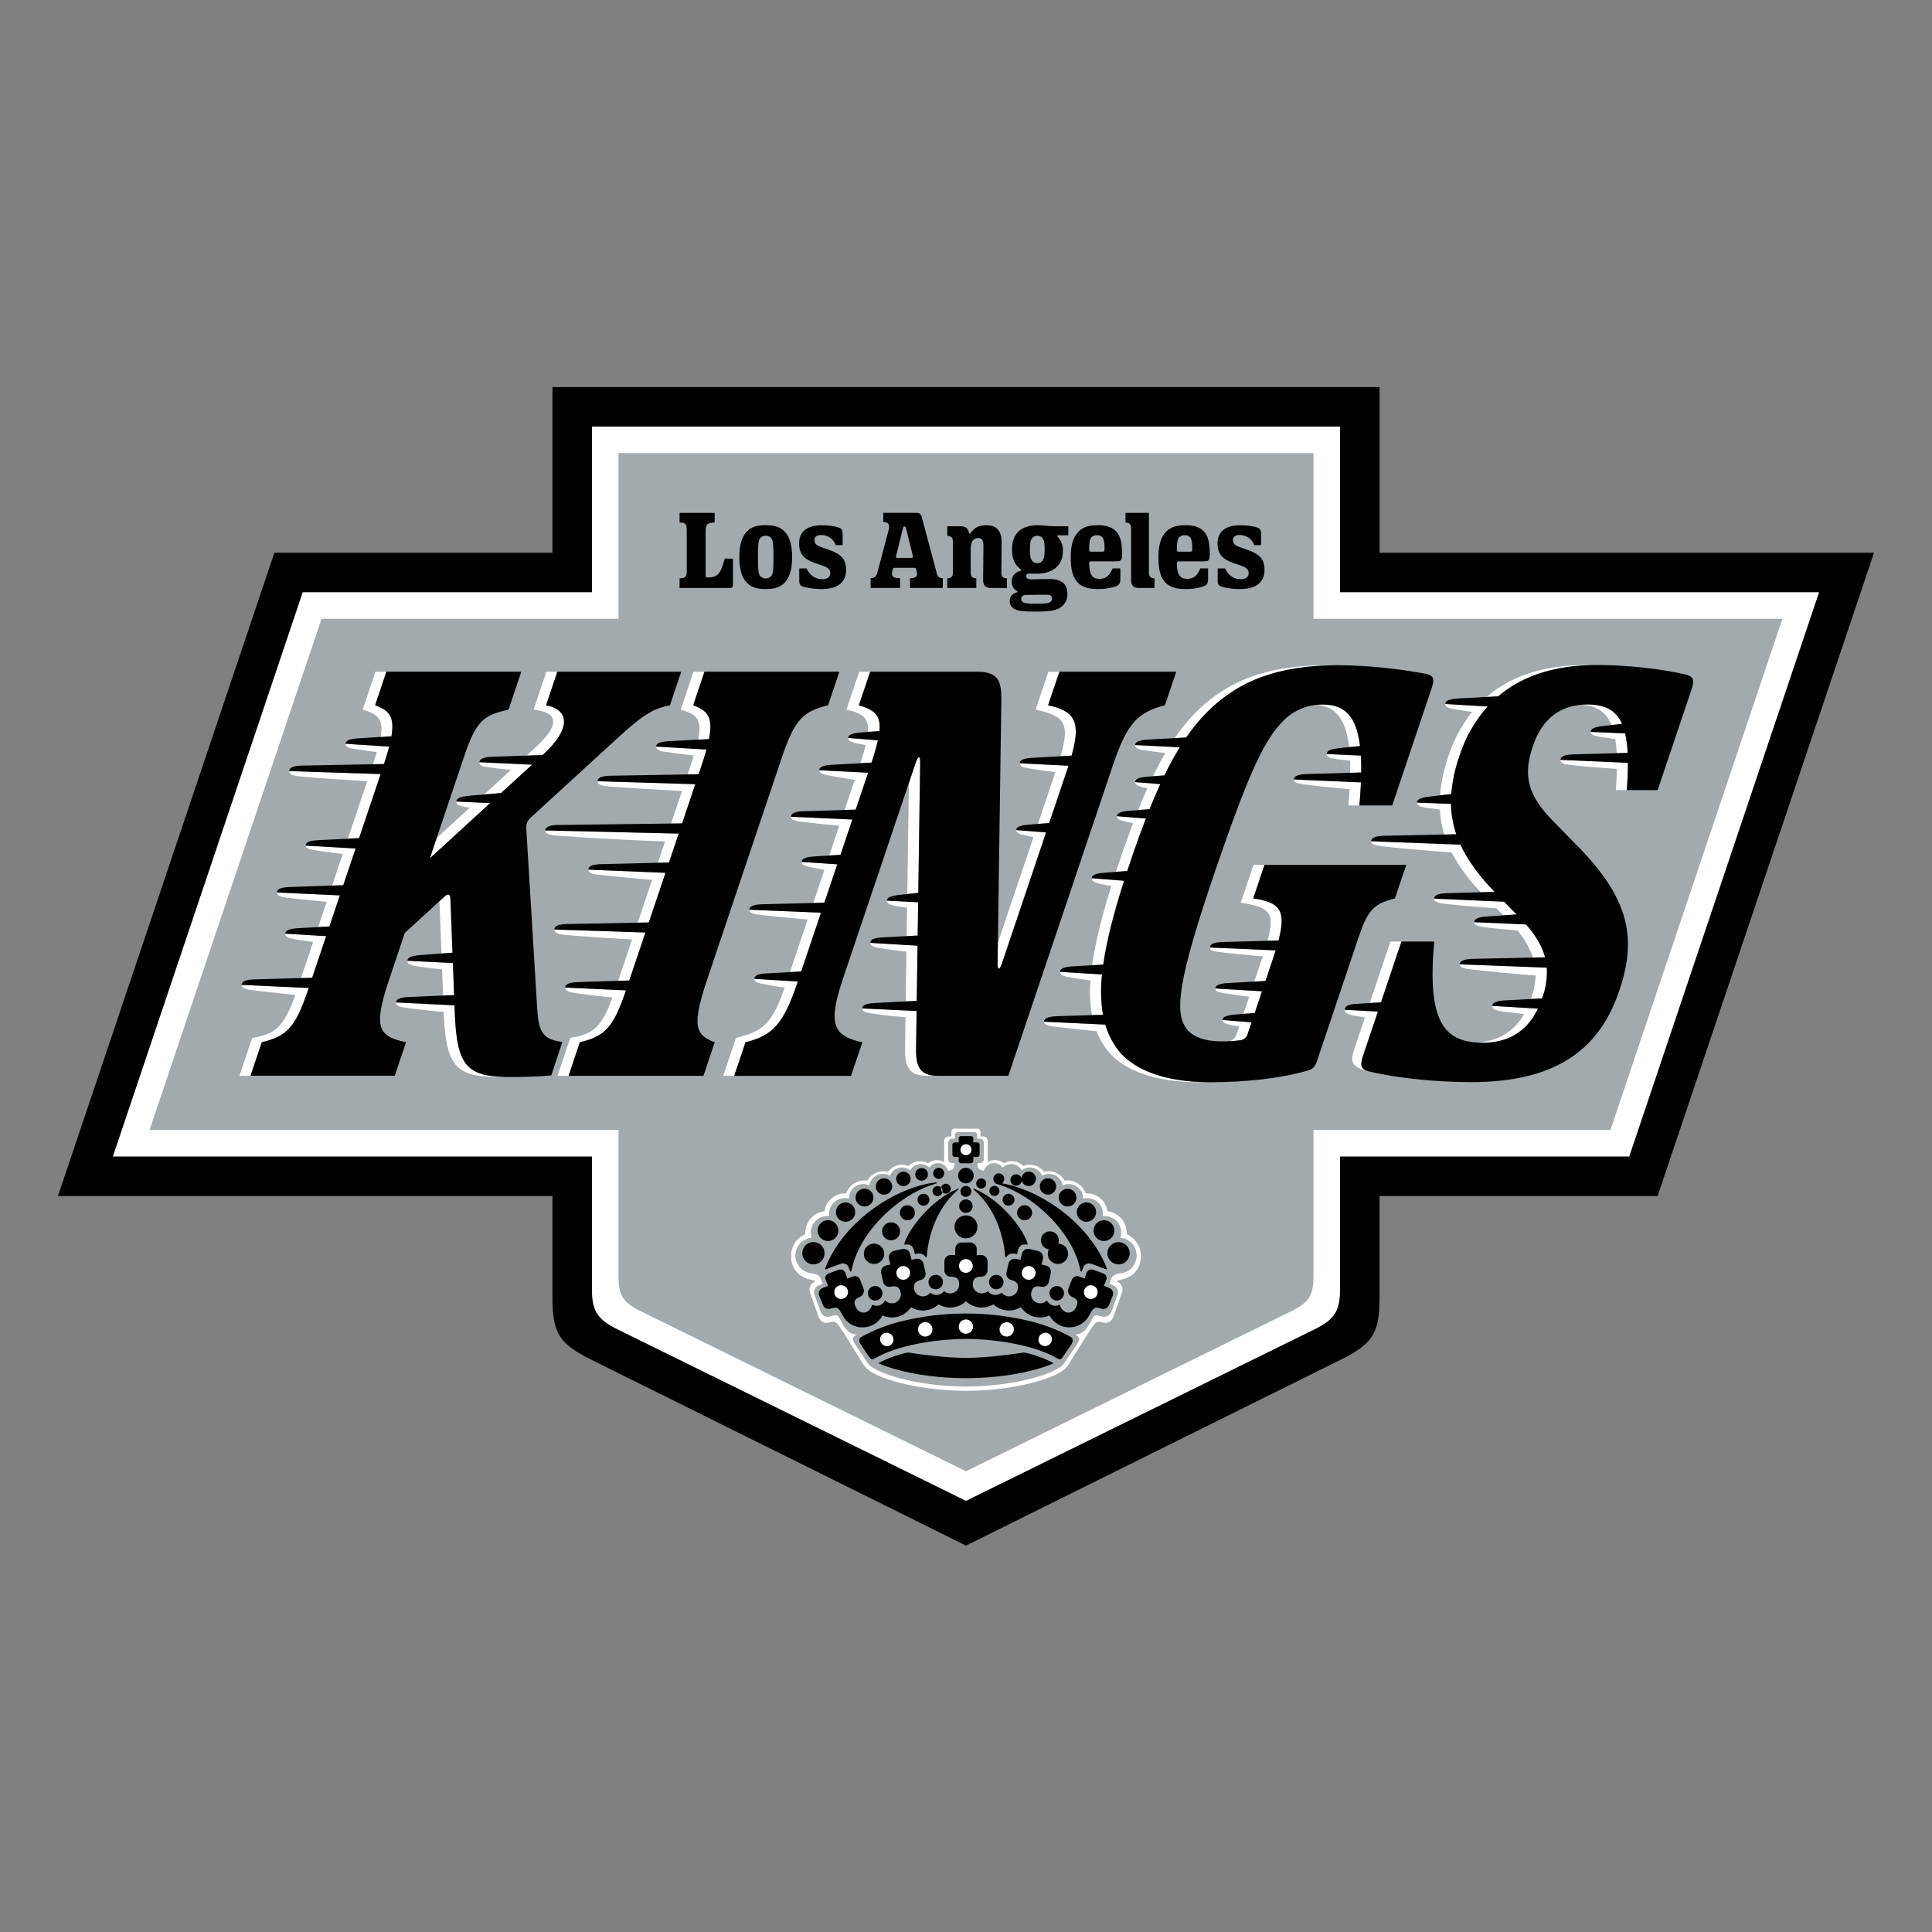 <svg width="100" height="100" viewBox="0 0 100 100" fill="none" xmlns="http://www.w3.org/2000/svg">
<rect x="0" y="0" width="100" height="100" fill="#808080" stroke="none"/>
<g clip-path="url(#clip0_414_576)">
<path d="M71.405 61.906V67.139C71.405 68.983 71.079 69.543 69.398 70.377L49.999 80L30.601 70.377C28.919 69.543 28.594 68.983 28.594 67.139V61.906H3L14.202 28.608H28.594V20.035H71.406V28.607H97L85.798 61.906H71.405Z" fill="#010101"/>
<path d="M49.999 77.684L68.055 68.798C69.126 68.271 69.361 67.803 69.361 66.7V59.861H84.33L94.156 30.652H69.361V22.08H30.638V30.652H15.669L5.843 59.861H30.638V66.7C30.638 67.803 30.873 68.272 31.944 68.798L49.999 77.684Z" fill="white"/>
<path d="M49.999 76.152L66.869 67.85C67.769 67.407 67.986 67.014 67.986 66.054V58.487H83.356L92.257 32.027H67.986V23.454H32.013V32.027H16.643L7.742 58.487H32.013V66.054C32.013 67.014 32.229 67.407 33.13 67.85L49.999 76.152Z" fill="#A2AAAD"/>
<path d="M50.568 58.42C50.592 58.416 50.617 58.418 50.64 58.425C50.663 58.432 50.685 58.445 50.702 58.461C50.72 58.478 50.734 58.499 50.742 58.522C50.751 58.544 50.754 58.569 50.751 58.593V58.823H50.888C51.064 58.823 51.125 58.944 51.125 59.097V60.151C51.255 60.074 51.404 60.039 51.554 60.05C51.704 60.06 51.847 60.116 51.965 60.209C52.125 60.118 52.31 60.082 52.492 60.108C52.675 60.134 52.843 60.22 52.971 60.353C53.157 60.279 53.362 60.268 53.556 60.322C53.749 60.376 53.919 60.492 54.04 60.653C54.243 60.601 54.458 60.618 54.651 60.701C54.844 60.785 55.004 60.929 55.107 61.112C55.337 61.076 55.573 61.122 55.772 61.242C55.971 61.363 56.121 61.55 56.196 61.771C56.464 61.755 56.729 61.84 56.937 62.01C57.145 62.181 57.281 62.423 57.319 62.689C57.605 62.724 57.868 62.867 58.053 63.088C58.239 63.31 58.333 63.593 58.317 63.882C58.538 63.978 58.724 64.137 58.855 64.339C58.986 64.541 59.054 64.777 59.053 65.017C59.053 65.583 58.738 66.064 58.097 66.218C57.954 66.251 57.861 66.257 57.805 66.336C57.91 66.371 57.998 66.446 58.05 66.544C58.102 66.642 58.114 66.757 58.083 66.864C58.054 66.962 57.65 68.1 57.65 68.1C57.553 68.387 57.369 68.53 57.076 68.45C56.799 68.374 56.706 68.412 56.51 68.713C56.36 68.943 56.247 69.131 56.131 69.31C55.786 69.844 55.478 70.365 55.304 70.631C55.18 70.814 55.012 70.962 54.815 71.061C53.845 71.602 51.856 71.99 49.999 71.99C48.142 71.99 46.153 71.603 45.183 71.061C44.986 70.962 44.817 70.814 44.694 70.631C44.52 70.365 44.212 69.845 43.867 69.31C43.75 69.13 43.638 68.943 43.488 68.713C43.291 68.412 43.198 68.374 42.921 68.45C42.628 68.53 42.444 68.387 42.348 68.1C42.348 68.1 41.944 66.962 41.914 66.864C41.884 66.757 41.895 66.642 41.947 66.544C41.999 66.445 42.087 66.371 42.193 66.336C42.136 66.257 42.044 66.252 41.9 66.218C41.259 66.064 40.944 65.583 40.944 65.017C40.943 64.777 41.011 64.541 41.142 64.339C41.273 64.137 41.459 63.978 41.68 63.882C41.664 63.593 41.758 63.31 41.944 63.089C42.129 62.867 42.392 62.724 42.678 62.689C42.716 62.423 42.852 62.181 43.06 62.011C43.268 61.84 43.533 61.755 43.801 61.771C43.876 61.55 44.026 61.363 44.225 61.242C44.424 61.122 44.66 61.075 44.89 61.112C44.993 60.929 45.153 60.785 45.346 60.702C45.539 60.619 45.754 60.601 45.957 60.653C46.078 60.492 46.248 60.376 46.441 60.322C46.634 60.268 46.84 60.279 47.026 60.353C47.154 60.22 47.322 60.134 47.505 60.108C47.687 60.082 47.872 60.118 48.032 60.209C48.15 60.116 48.293 60.06 48.443 60.05C48.592 60.039 48.742 60.074 48.871 60.151V59.097C48.871 58.944 48.933 58.823 49.108 58.823H49.245V58.593C49.243 58.569 49.246 58.544 49.255 58.522C49.263 58.499 49.277 58.478 49.294 58.461C49.312 58.445 49.334 58.432 49.357 58.425C49.38 58.418 49.405 58.416 49.429 58.42H50.568Z" fill="white"/>
<path fill-rule="evenodd" clip-rule="evenodd" d="M57.99 64.064C58.033 63.935 58.044 63.799 58.024 63.665C58.003 63.532 57.951 63.405 57.872 63.295C57.792 63.185 57.688 63.096 57.568 63.035C57.447 62.973 57.314 62.941 57.179 62.941C57.145 62.941 57.111 62.944 57.078 62.947C57.085 62.906 57.088 62.864 57.088 62.822C57.088 62.608 57.002 62.403 56.851 62.252C56.7 62.101 56.495 62.016 56.281 62.016C56.207 62.016 56.134 62.026 56.063 62.046V62.033C56.063 61.936 56.044 61.839 56.006 61.748C55.969 61.658 55.914 61.576 55.845 61.507C55.776 61.438 55.694 61.383 55.604 61.345C55.513 61.308 55.416 61.288 55.319 61.288H55.318C55.21 61.288 55.104 61.312 55.006 61.356C54.986 61.242 54.94 61.135 54.869 61.043C54.799 60.951 54.708 60.877 54.603 60.828C54.499 60.779 54.384 60.756 54.268 60.761C54.153 60.766 54.04 60.798 53.94 60.856C53.9 60.758 53.838 60.67 53.759 60.6C53.68 60.53 53.586 60.479 53.483 60.452C53.381 60.424 53.274 60.421 53.17 60.442C53.066 60.463 52.969 60.508 52.886 60.574C52.84 60.489 52.775 60.416 52.695 60.361C52.616 60.306 52.524 60.27 52.429 60.257C52.333 60.244 52.235 60.253 52.144 60.285C52.053 60.317 51.97 60.369 51.903 60.439C51.843 60.354 51.76 60.287 51.664 60.247C51.568 60.207 51.463 60.195 51.36 60.212C51.258 60.229 51.162 60.275 51.084 60.344C51.006 60.413 50.95 60.502 50.92 60.602C50.665 60.551 50.59 60.443 50.59 60.272C50.59 60.204 50.602 60.197 50.667 60.197H50.718C50.744 60.198 50.769 60.194 50.793 60.186C50.817 60.177 50.839 60.164 50.858 60.147C50.877 60.13 50.892 60.109 50.903 60.086C50.914 60.063 50.92 60.038 50.921 60.013V59.19C50.921 59.048 50.864 58.936 50.703 58.936H50.577V58.761C50.58 58.739 50.577 58.716 50.569 58.695C50.561 58.674 50.549 58.655 50.532 58.64C50.516 58.624 50.496 58.613 50.475 58.606C50.453 58.599 50.431 58.598 50.409 58.601H49.592C49.569 58.598 49.547 58.599 49.525 58.606C49.504 58.613 49.484 58.624 49.468 58.64C49.452 58.655 49.439 58.674 49.431 58.695C49.423 58.716 49.42 58.739 49.423 58.761V58.936H49.297C49.135 58.936 49.078 59.049 49.078 59.19V60.013C49.08 60.038 49.086 60.063 49.097 60.086C49.108 60.109 49.123 60.13 49.142 60.147C49.161 60.164 49.183 60.177 49.207 60.186C49.231 60.194 49.257 60.198 49.282 60.197H49.333C49.398 60.197 49.411 60.204 49.411 60.272C49.411 60.443 49.335 60.55 49.08 60.602C49.051 60.502 48.994 60.413 48.916 60.344C48.838 60.275 48.742 60.229 48.64 60.212C48.537 60.195 48.432 60.207 48.336 60.247C48.24 60.287 48.157 60.354 48.097 60.439C48.03 60.369 47.947 60.317 47.856 60.285C47.765 60.253 47.667 60.244 47.572 60.257C47.476 60.27 47.384 60.306 47.305 60.361C47.225 60.416 47.16 60.489 47.114 60.574C47.031 60.508 46.934 60.463 46.83 60.442C46.727 60.421 46.619 60.424 46.517 60.452C46.415 60.479 46.321 60.53 46.241 60.6C46.162 60.67 46.1 60.758 46.061 60.856C45.961 60.798 45.848 60.766 45.733 60.761C45.617 60.756 45.502 60.779 45.397 60.828C45.292 60.877 45.201 60.951 45.131 61.043C45.061 61.135 45.014 61.242 44.994 61.356C44.897 61.311 44.791 61.288 44.683 61.288C44.585 61.288 44.488 61.307 44.398 61.345C44.307 61.382 44.225 61.437 44.156 61.506C44.087 61.575 44.032 61.658 43.994 61.748C43.957 61.839 43.938 61.935 43.937 62.033V62.046C43.818 62.013 43.691 62.007 43.569 62.03C43.447 62.053 43.331 62.104 43.232 62.179C43.133 62.255 43.052 62.352 42.997 62.463C42.941 62.575 42.912 62.698 42.912 62.822C42.912 62.864 42.915 62.905 42.922 62.947C42.888 62.943 42.855 62.941 42.822 62.941C42.709 62.941 42.598 62.963 42.494 63.006C42.39 63.049 42.296 63.112 42.217 63.191C42.137 63.271 42.074 63.365 42.031 63.469C41.988 63.572 41.966 63.684 41.966 63.796C41.966 63.887 41.98 63.978 42.01 64.064C41.787 64.084 41.579 64.184 41.425 64.346C41.271 64.508 41.18 64.72 41.17 64.944C41.16 65.167 41.232 65.387 41.372 65.561C41.511 65.736 41.709 65.854 41.93 65.894C42.173 65.937 42.397 65.955 42.488 66.198C42.513 66.263 42.545 66.342 42.581 66.443L42.407 66.516C42.156 66.62 42.085 66.833 42.164 67.035L42.422 67.754C42.519 68.045 42.671 68.219 42.968 68.137C43.249 68.06 43.347 68.035 43.444 68.215C43.729 68.783 43.95 69.075 44.354 69.071C44.073 69.252 44.083 69.307 44.323 69.671L44.805 70.393C44.969 70.646 45.044 70.714 45.22 70.822C46.16 71.366 48.118 71.765 50.001 71.765C51.884 71.765 53.844 71.366 54.783 70.822C54.958 70.715 55.035 70.646 55.198 70.393L55.68 69.671C55.92 69.308 55.93 69.253 55.649 69.071C56.053 69.075 56.273 68.783 56.559 68.215C56.656 68.035 56.754 68.06 57.035 68.137C57.332 68.219 57.483 68.045 57.581 67.753L57.839 67.035C57.918 66.833 57.846 66.62 57.597 66.516L57.422 66.443C57.458 66.342 57.49 66.263 57.514 66.198C57.606 65.955 57.831 65.937 58.074 65.894C58.294 65.854 58.492 65.736 58.631 65.561C58.77 65.386 58.842 65.167 58.832 64.944C58.822 64.721 58.732 64.508 58.578 64.347C58.424 64.185 58.216 64.084 57.993 64.064" fill="#A2AAAD"/>
<path d="M49.621 59.887V60.086C49.621 60.119 49.635 60.151 49.658 60.175C49.682 60.199 49.715 60.213 49.748 60.213H50.252C50.268 60.213 50.285 60.209 50.3 60.203C50.316 60.197 50.33 60.187 50.342 60.175C50.353 60.163 50.362 60.15 50.369 60.134C50.375 60.119 50.378 60.102 50.378 60.085V59.887H50.577C50.611 59.887 50.643 59.874 50.667 59.85C50.691 59.826 50.705 59.794 50.705 59.76V59.256C50.705 59.24 50.701 59.223 50.695 59.208C50.688 59.193 50.679 59.178 50.667 59.167C50.655 59.155 50.641 59.146 50.626 59.139C50.611 59.133 50.594 59.13 50.577 59.13H50.378V58.931C50.38 58.914 50.377 58.897 50.372 58.881C50.366 58.865 50.357 58.85 50.345 58.838C50.333 58.826 50.318 58.817 50.302 58.811C50.286 58.805 50.269 58.803 50.252 58.804H49.748C49.731 58.802 49.714 58.804 49.697 58.81C49.681 58.816 49.666 58.825 49.654 58.837C49.642 58.849 49.633 58.864 49.627 58.88C49.621 58.896 49.619 58.914 49.621 58.931V59.13H49.423C49.406 59.13 49.389 59.133 49.374 59.139C49.359 59.146 49.345 59.155 49.333 59.167C49.321 59.178 49.312 59.193 49.305 59.208C49.299 59.223 49.295 59.24 49.295 59.256V59.76C49.295 59.776 49.299 59.793 49.305 59.809C49.312 59.824 49.321 59.838 49.333 59.85C49.344 59.862 49.358 59.871 49.374 59.877C49.389 59.884 49.406 59.887 49.423 59.887H49.621ZM45.354 70.269C46.707 69.514 48.872 69.302 50 69.301C51.127 69.302 53.292 69.512 54.645 70.269C54.882 70.4 54.892 70.399 55.062 70.168L55.442 69.6C55.563 69.411 55.55 69.274 55.404 69.189C54.779 68.847 54.113 68.585 53.422 68.409C51.176 67.845 48.825 67.845 46.579 68.409C45.888 68.585 45.222 68.847 44.597 69.189C44.451 69.274 44.438 69.411 44.559 69.6L44.938 70.168C45.108 70.399 45.118 70.401 45.355 70.269" fill="#010101"/>
<path d="M49.777 64.31C49.733 64.31 49.689 64.319 49.648 64.335C49.608 64.352 49.571 64.377 49.539 64.408C49.508 64.439 49.483 64.476 49.466 64.517C49.45 64.558 49.441 64.602 49.441 64.646V64.957H49.217C49.173 64.957 49.129 64.966 49.088 64.983C49.048 65 49.011 65.024 48.98 65.055C48.948 65.087 48.924 65.124 48.907 65.164C48.89 65.205 48.881 65.249 48.881 65.293V65.745C48.878 65.829 48.908 65.911 48.965 65.973C49.021 66.035 49.099 66.073 49.183 66.079C49.613 66.079 49.647 66.284 49.647 66.512C49.639 66.629 49.587 66.74 49.501 66.82C49.415 66.901 49.301 66.945 49.183 66.945C49.079 66.945 48.977 66.912 48.894 66.85C48.89 66.847 48.885 66.844 48.88 66.843C48.876 66.841 48.87 66.841 48.865 66.842C48.861 66.843 48.856 66.844 48.852 66.847C48.847 66.85 48.844 66.853 48.841 66.858C48.795 66.911 48.739 66.954 48.675 66.983C48.612 67.012 48.542 67.027 48.472 67.027C48.365 67.027 48.262 66.992 48.177 66.926C48.173 66.923 48.169 66.921 48.164 66.92C48.16 66.919 48.155 66.919 48.151 66.92C48.146 66.921 48.142 66.923 48.138 66.925C48.134 66.928 48.13 66.931 48.128 66.935C48.06 67.012 47.969 67.066 47.868 67.088C47.754 67.114 47.633 67.095 47.532 67.036C47.43 66.976 47.355 66.88 47.322 66.768C47.271 66.545 47.299 66.329 47.679 66.244C47.76 66.22 47.828 66.166 47.869 66.092C47.91 66.019 47.922 65.933 47.901 65.852L47.802 65.411C47.792 65.368 47.774 65.327 47.749 65.291C47.723 65.255 47.691 65.224 47.654 65.201C47.616 65.177 47.575 65.161 47.531 65.154C47.488 65.146 47.443 65.147 47.4 65.157L47.178 65.207L47.109 64.903C47.089 64.816 47.036 64.741 46.961 64.693C46.886 64.646 46.795 64.63 46.708 64.649L46.267 64.748C46.18 64.768 46.105 64.821 46.057 64.897C46.01 64.972 45.994 65.063 46.013 65.15L46.081 65.453L45.863 65.502C45.776 65.522 45.7 65.576 45.653 65.651C45.605 65.726 45.59 65.817 45.609 65.904L45.708 66.344C45.724 66.427 45.771 66.501 45.84 66.549C45.909 66.597 45.994 66.617 46.078 66.604C46.496 66.509 46.575 66.703 46.624 66.924C46.639 67.02 46.623 67.118 46.579 67.204C46.535 67.291 46.465 67.361 46.38 67.406C46.294 67.451 46.197 67.469 46.1 67.456C46.004 67.444 45.915 67.401 45.844 67.335C45.84 67.331 45.835 67.328 45.83 67.326C45.825 67.323 45.819 67.323 45.813 67.323C45.807 67.324 45.802 67.326 45.797 67.329C45.792 67.332 45.788 67.336 45.785 67.341C45.731 67.445 45.639 67.525 45.527 67.563C45.416 67.602 45.294 67.596 45.187 67.547C45.181 67.543 45.174 67.541 45.167 67.54C45.16 67.54 45.153 67.541 45.146 67.544C45.14 67.547 45.134 67.552 45.13 67.558C45.126 67.564 45.124 67.571 45.124 67.578C45.105 67.654 45.068 67.725 45.016 67.783C44.963 67.842 44.898 67.888 44.825 67.916C44.616 67.999 44.394 67.867 44.301 67.665C44.193 67.43 44.156 67.271 44.54 67.108C44.612 67.07 44.667 67.006 44.696 66.929C44.724 66.853 44.724 66.768 44.695 66.692L44.533 66.273C44.523 66.233 44.504 66.196 44.479 66.164C44.453 66.132 44.421 66.105 44.385 66.086C44.348 66.067 44.308 66.056 44.267 66.053C44.226 66.05 44.185 66.056 44.146 66.07L43.857 66.176L43.772 65.928C43.712 65.728 43.568 65.656 43.348 65.744L42.881 65.918C42.847 65.931 42.816 65.951 42.791 65.976C42.765 66.002 42.745 66.032 42.732 66.066C42.72 66.1 42.714 66.136 42.716 66.172C42.719 66.208 42.729 66.244 42.746 66.275C42.796 66.397 42.833 66.487 42.859 66.553L42.581 66.667C42.541 66.68 42.505 66.702 42.474 66.73C42.443 66.758 42.419 66.792 42.402 66.831C42.386 66.869 42.377 66.91 42.378 66.952C42.378 66.994 42.388 67.035 42.405 67.073L42.593 67.545C42.66 67.719 42.833 67.788 43.029 67.724C43.332 67.623 43.404 67.694 43.609 68.066C43.702 68.262 43.85 68.427 44.035 68.54C44.219 68.653 44.433 68.711 44.65 68.705C44.861 68.706 45.069 68.649 45.25 68.54C45.431 68.432 45.579 68.275 45.678 68.088C45.935 68.204 46.224 68.225 46.495 68.147C46.766 68.068 47 67.896 47.155 67.661C47.376 67.795 47.635 67.853 47.892 67.826C48.15 67.799 48.391 67.689 48.58 67.513C48.802 67.644 49.06 67.699 49.316 67.67C49.572 67.641 49.812 67.53 49.999 67.352C50.186 67.53 50.425 67.641 50.681 67.67C50.937 67.699 51.196 67.644 51.418 67.513C51.606 67.689 51.848 67.8 52.105 67.826C52.362 67.853 52.621 67.795 52.842 67.661C52.997 67.896 53.231 68.068 53.502 68.147C53.772 68.225 54.062 68.204 54.319 68.088C54.419 68.276 54.569 68.433 54.753 68.542C54.937 68.651 55.147 68.707 55.36 68.705C55.573 68.703 55.782 68.642 55.963 68.529C56.144 68.417 56.291 68.257 56.387 68.066C56.593 67.694 56.667 67.615 56.968 67.724C57.008 67.742 57.052 67.752 57.096 67.752C57.14 67.753 57.184 67.745 57.224 67.728C57.265 67.712 57.302 67.687 57.333 67.655C57.364 67.624 57.388 67.586 57.404 67.545L57.591 67.073C57.608 67.035 57.618 66.994 57.618 66.952C57.619 66.91 57.61 66.869 57.594 66.831C57.577 66.793 57.553 66.758 57.522 66.73C57.491 66.702 57.455 66.68 57.416 66.667L57.137 66.553C57.164 66.487 57.201 66.397 57.251 66.275C57.268 66.244 57.278 66.208 57.28 66.172C57.282 66.136 57.277 66.1 57.264 66.066C57.251 66.032 57.231 66.001 57.206 65.976C57.18 65.95 57.149 65.931 57.115 65.918L56.648 65.744C56.429 65.656 56.285 65.728 56.225 65.928L56.14 66.176L55.85 66.07C55.811 66.055 55.77 66.05 55.729 66.052C55.688 66.055 55.648 66.067 55.612 66.086C55.575 66.105 55.543 66.132 55.518 66.164C55.492 66.196 55.474 66.233 55.464 66.273L55.302 66.692C55.272 66.768 55.272 66.853 55.3 66.929C55.329 67.006 55.384 67.07 55.456 67.108C55.841 67.271 55.804 67.429 55.696 67.665C55.602 67.867 55.38 67.999 55.171 67.916C55.098 67.888 55.033 67.842 54.981 67.783C54.929 67.724 54.892 67.654 54.872 67.578C54.872 67.571 54.87 67.564 54.866 67.558C54.862 67.552 54.857 67.547 54.85 67.544C54.844 67.541 54.837 67.54 54.83 67.54C54.823 67.541 54.816 67.543 54.81 67.547C54.703 67.596 54.581 67.602 54.469 67.563C54.358 67.525 54.265 67.445 54.211 67.341C54.208 67.336 54.204 67.332 54.199 67.329C54.194 67.326 54.189 67.324 54.183 67.323C54.178 67.323 54.172 67.323 54.167 67.326C54.161 67.328 54.157 67.331 54.153 67.335C54.097 67.387 54.029 67.424 53.955 67.444C53.881 67.464 53.804 67.465 53.729 67.448C53.615 67.422 53.514 67.353 53.448 67.256C53.382 67.159 53.355 67.041 53.372 66.924C53.422 66.702 53.5 66.509 53.919 66.604C54.002 66.617 54.087 66.597 54.156 66.549C54.225 66.5 54.272 66.427 54.288 66.344L54.387 65.904C54.407 65.817 54.391 65.726 54.343 65.651C54.296 65.575 54.221 65.522 54.134 65.502L54.133 65.502L53.915 65.453L53.983 65.15C54.002 65.063 53.986 64.972 53.939 64.897C53.891 64.821 53.816 64.768 53.729 64.748L53.288 64.649C53.201 64.63 53.11 64.646 53.035 64.693C52.96 64.741 52.907 64.816 52.887 64.903L52.819 65.207L52.596 65.157C52.51 65.138 52.419 65.153 52.344 65.201C52.269 65.248 52.216 65.323 52.196 65.41L52.196 65.411L52.097 65.852C52.075 65.933 52.087 66.019 52.128 66.092C52.169 66.166 52.237 66.22 52.318 66.244C52.699 66.329 52.726 66.546 52.676 66.768C52.642 66.88 52.567 66.976 52.466 67.036C52.364 67.095 52.243 67.114 52.129 67.088C52.028 67.066 51.937 67.012 51.869 66.935C51.866 66.931 51.863 66.928 51.859 66.925C51.855 66.923 51.851 66.921 51.847 66.92C51.842 66.919 51.837 66.919 51.833 66.92C51.828 66.921 51.824 66.923 51.82 66.926C51.722 67.002 51.598 67.037 51.474 67.024C51.351 67.011 51.237 66.952 51.156 66.858C51.153 66.853 51.149 66.85 51.145 66.847C51.141 66.844 51.136 66.843 51.131 66.842C51.126 66.841 51.121 66.842 51.117 66.843C51.112 66.844 51.107 66.847 51.103 66.85C51.019 66.912 50.918 66.945 50.813 66.945C50.696 66.944 50.583 66.899 50.497 66.819C50.411 66.738 50.359 66.629 50.35 66.512C50.35 66.291 50.384 66.079 50.813 66.079C50.897 66.073 50.976 66.035 51.033 65.973C51.089 65.911 51.119 65.829 51.116 65.745V65.293C51.116 65.249 51.108 65.206 51.091 65.165C51.074 65.124 51.049 65.087 51.018 65.056C50.987 65.025 50.95 65 50.909 64.983C50.868 64.966 50.825 64.957 50.781 64.957H50.556V64.646C50.556 64.602 50.547 64.558 50.531 64.518C50.514 64.477 50.489 64.44 50.458 64.409C50.427 64.378 50.39 64.353 50.35 64.336C50.309 64.319 50.265 64.31 50.221 64.31H49.777ZM50 71.333C51.924 71.333 53.579 70.979 54.538 70.562C54.057 70.301 53.54 70.113 53.003 70.005C52.203 70.124 51.047 70.282 49.999 70.282C48.95 70.282 47.794 70.125 46.995 70.005C46.458 70.113 45.941 70.301 45.46 70.562C46.419 70.979 48.074 71.333 49.998 71.333M52.51 62.097C52.509 62.015 52.476 61.937 52.418 61.88C52.36 61.822 52.282 61.79 52.2 61.79C52.119 61.79 52.041 61.823 51.983 61.881C51.925 61.938 51.893 62.016 51.892 62.098L51.892 62.101C51.893 62.141 51.901 62.181 51.917 62.219C51.932 62.256 51.955 62.29 51.984 62.318C52.013 62.347 52.047 62.369 52.085 62.385C52.122 62.4 52.162 62.408 52.203 62.407C52.243 62.407 52.283 62.399 52.321 62.383C52.358 62.367 52.392 62.344 52.42 62.316C52.449 62.287 52.471 62.253 52.487 62.215C52.502 62.178 52.51 62.138 52.51 62.097ZM51.048 61.263C51.05 61.21 51.035 61.159 51.007 61.114C50.979 61.07 50.938 61.036 50.89 61.015C50.842 60.994 50.788 60.988 50.737 60.998C50.685 61.008 50.638 61.033 50.601 61.07C50.564 61.107 50.539 61.155 50.529 61.206C50.519 61.258 50.525 61.311 50.545 61.359C50.566 61.407 50.601 61.448 50.645 61.476C50.689 61.505 50.741 61.519 50.793 61.517C50.86 61.516 50.924 61.488 50.971 61.441C51.019 61.393 51.046 61.33 51.048 61.263ZM51.733 61.65C51.733 61.616 51.728 61.582 51.715 61.55C51.703 61.517 51.685 61.488 51.661 61.463C51.637 61.438 51.609 61.418 51.578 61.404C51.546 61.39 51.512 61.382 51.478 61.381C51.443 61.38 51.409 61.386 51.377 61.398C51.345 61.41 51.315 61.429 51.29 61.453C51.265 61.476 51.245 61.505 51.231 61.536C51.217 61.568 51.209 61.602 51.209 61.636C51.209 61.641 51.209 61.646 51.209 61.65C51.211 61.719 51.239 61.783 51.288 61.831C51.337 61.879 51.402 61.905 51.471 61.905C51.539 61.905 51.604 61.879 51.653 61.831C51.702 61.783 51.731 61.719 51.733 61.65ZM53.422 62.772C53.422 62.695 53.399 62.62 53.356 62.556C53.313 62.492 53.253 62.442 53.181 62.413C53.11 62.383 53.032 62.376 52.957 62.391C52.881 62.406 52.812 62.443 52.757 62.497C52.703 62.552 52.666 62.621 52.651 62.697C52.636 62.772 52.644 62.85 52.673 62.921C52.703 62.992 52.752 63.053 52.816 63.096C52.88 63.139 52.956 63.161 53.033 63.161C53.084 63.161 53.134 63.151 53.181 63.132C53.229 63.112 53.272 63.084 53.308 63.048C53.344 63.012 53.373 62.969 53.392 62.922C53.412 62.874 53.422 62.824 53.422 62.773V62.772ZM54.342 63.734C54.218 63.734 54.099 63.783 54.012 63.87C53.925 63.958 53.876 64.076 53.876 64.2C53.876 64.323 53.925 64.442 54.012 64.529C54.1 64.616 54.218 64.665 54.342 64.665C54.465 64.665 54.583 64.616 54.671 64.529C54.758 64.442 54.807 64.323 54.807 64.2C54.807 64.076 54.758 63.958 54.671 63.87C54.584 63.783 54.465 63.734 54.342 63.734Z" fill="#010101"/>
<path d="M55.287 64.897C55.287 64.793 55.256 64.691 55.199 64.604C55.141 64.517 55.058 64.449 54.962 64.409C54.865 64.369 54.759 64.359 54.657 64.379C54.555 64.4 54.461 64.45 54.387 64.524C54.313 64.597 54.263 64.692 54.243 64.794C54.222 64.896 54.233 65.002 54.273 65.099C54.313 65.195 54.381 65.277 54.467 65.335C54.554 65.393 54.656 65.424 54.761 65.424C54.83 65.424 54.898 65.41 54.962 65.384C55.026 65.357 55.084 65.318 55.133 65.269C55.182 65.221 55.221 65.162 55.247 65.098C55.274 65.034 55.287 64.966 55.287 64.897ZM53.619 61.008C53.619 60.959 53.608 60.91 53.589 60.865C53.569 60.82 53.541 60.779 53.505 60.745C53.47 60.711 53.428 60.684 53.383 60.665C53.337 60.647 53.288 60.638 53.239 60.639C53.189 60.64 53.141 60.65 53.096 60.67C53.05 60.69 53.01 60.718 52.975 60.753C52.941 60.789 52.914 60.831 52.896 60.876C52.878 60.922 52.869 60.971 52.87 61.02C52.87 61.024 52.87 61.027 52.87 61.03C52.875 61.129 52.917 61.221 52.989 61.289C53.062 61.356 53.157 61.392 53.256 61.389C53.354 61.386 53.447 61.344 53.516 61.273C53.584 61.202 53.621 61.107 53.619 61.008ZM54.667 61.399C54.664 61.315 54.637 61.234 54.588 61.165C54.539 61.097 54.472 61.045 54.393 61.015C54.315 60.985 54.229 60.979 54.147 60.998C54.066 61.017 53.991 61.059 53.934 61.12C53.876 61.181 53.838 61.258 53.824 61.341C53.81 61.424 53.821 61.509 53.855 61.585C53.889 61.662 53.946 61.727 54.017 61.771C54.088 61.816 54.171 61.838 54.255 61.836C54.367 61.833 54.474 61.785 54.551 61.703C54.628 61.622 54.67 61.513 54.667 61.4L54.667 61.4M55.715 61.971C55.71 61.85 55.657 61.735 55.568 61.652C55.479 61.57 55.361 61.526 55.239 61.531C55.117 61.535 55.003 61.588 54.92 61.677C54.837 61.767 54.794 61.885 54.798 62.006C54.803 62.128 54.856 62.243 54.945 62.325C55.034 62.408 55.153 62.452 55.274 62.447C55.396 62.443 55.51 62.39 55.593 62.301C55.676 62.212 55.72 62.093 55.715 61.971L55.715 61.971ZM51.698 60.732C51.773 60.732 51.845 60.762 51.899 60.815C51.952 60.868 51.982 60.941 51.982 61.016C51.982 61.091 51.952 61.163 51.898 61.217C51.845 61.27 51.773 61.3 51.698 61.3C51.622 61.3 51.55 61.27 51.497 61.217C51.444 61.163 51.414 61.091 51.414 61.016C51.414 60.941 51.444 60.868 51.497 60.815C51.55 60.762 51.622 60.732 51.698 60.732ZM52.625 60.784C52.547 60.776 52.469 60.798 52.408 60.847C52.347 60.896 52.308 60.968 52.3 61.045C52.291 61.123 52.313 61.201 52.362 61.262C52.411 61.323 52.483 61.362 52.56 61.371C52.638 61.38 52.716 61.357 52.777 61.308C52.839 61.26 52.878 61.188 52.886 61.111C52.895 61.033 52.873 60.955 52.824 60.894C52.775 60.832 52.704 60.793 52.626 60.784M56.735 62.735C56.734 62.602 56.68 62.475 56.586 62.382C56.491 62.289 56.364 62.237 56.231 62.237C56.098 62.238 55.971 62.292 55.878 62.386C55.784 62.481 55.732 62.608 55.733 62.741V62.741C55.734 62.874 55.788 63.001 55.882 63.094C55.977 63.188 56.104 63.239 56.237 63.239H56.237C56.37 63.238 56.497 63.185 56.59 63.091C56.683 62.997 56.735 62.87 56.735 62.737L56.735 62.735ZM57.68 63.692C57.679 63.55 57.621 63.413 57.52 63.313C57.418 63.212 57.281 63.157 57.138 63.158C56.995 63.159 56.858 63.216 56.758 63.318C56.658 63.419 56.602 63.556 56.602 63.699C56.603 63.77 56.617 63.84 56.644 63.905C56.672 63.97 56.712 64.029 56.762 64.079C56.812 64.129 56.872 64.168 56.937 64.195C57.003 64.221 57.073 64.235 57.144 64.234L57.144 64.234C57.215 64.234 57.285 64.22 57.35 64.192C57.416 64.165 57.475 64.125 57.525 64.075C57.574 64.024 57.614 63.965 57.64 63.899C57.667 63.834 57.681 63.764 57.68 63.693L57.68 63.692ZM58.473 64.864C58.472 64.711 58.411 64.565 58.302 64.457C58.193 64.35 58.046 64.29 57.893 64.29L57.892 64.29C57.778 64.291 57.666 64.326 57.572 64.39C57.477 64.454 57.404 64.545 57.361 64.65C57.318 64.756 57.307 64.873 57.33 64.984C57.353 65.096 57.408 65.199 57.49 65.279C57.571 65.359 57.674 65.414 57.787 65.435C57.899 65.457 58.015 65.445 58.12 65.4C58.225 65.356 58.315 65.281 58.378 65.186C58.441 65.091 58.474 64.979 58.473 64.864ZM52.648 64.919C52.696 64.531 52.842 64.367 53.149 64.422C53.156 64.423 53.162 64.422 53.168 64.419C53.174 64.417 53.179 64.413 53.184 64.408C53.188 64.403 53.19 64.396 53.191 64.39C53.192 64.383 53.191 64.377 53.189 64.371C52.967 63.622 51.876 62.189 50.534 61.576C50.448 61.537 50.396 61.509 50.382 61.525C50.367 61.543 50.407 61.584 50.473 61.641C51.74 62.754 51.998 64.488 52.027 65.035C52.028 65.043 52.031 65.05 52.036 65.057C52.041 65.063 52.048 65.067 52.056 65.069C52.063 65.071 52.072 65.071 52.079 65.068C52.087 65.065 52.093 65.06 52.097 65.053C52.097 65.053 52.244 64.786 52.648 64.918" fill="#010101"/>
<path d="M51.666 61.297C53.602 61.914 55.559 63.836 55.93 65.787C55.931 65.794 55.935 65.801 55.941 65.806C55.946 65.811 55.953 65.814 55.961 65.815C55.968 65.816 55.976 65.815 55.983 65.811C55.989 65.808 55.995 65.802 55.998 65.796C56.025 65.706 56.059 65.618 56.101 65.534C56.144 65.473 56.207 65.428 56.279 65.407C56.351 65.386 56.428 65.391 56.498 65.419C56.73 65.497 57.065 65.627 57.236 65.697C57.269 65.711 57.304 65.686 57.291 65.652C56.371 63.256 53.74 61.506 51.678 61.217C51.57 61.201 51.507 61.201 51.504 61.221C51.501 61.245 51.535 61.256 51.666 61.297V61.297ZM47.35 64.919C47.754 64.786 47.901 65.053 47.901 65.053C47.905 65.06 47.911 65.066 47.919 65.069C47.926 65.072 47.935 65.072 47.943 65.07C47.95 65.068 47.958 65.064 47.963 65.058C47.968 65.051 47.971 65.043 47.971 65.035C47.999 64.489 48.258 62.755 49.525 61.642C49.591 61.584 49.632 61.544 49.616 61.526C49.602 61.51 49.551 61.538 49.464 61.577C48.122 62.189 47.032 63.623 46.809 64.371C46.807 64.378 46.806 64.384 46.807 64.391C46.808 64.397 46.811 64.403 46.815 64.408C46.819 64.414 46.824 64.418 46.83 64.42C46.836 64.423 46.843 64.424 46.849 64.423C47.156 64.368 47.303 64.532 47.35 64.919M48.333 61.297C48.464 61.257 48.498 61.245 48.495 61.221C48.492 61.2 48.429 61.2 48.32 61.216C46.258 61.506 43.628 63.257 42.708 65.652C42.694 65.686 42.729 65.71 42.762 65.697C42.934 65.627 43.269 65.497 43.501 65.419C43.57 65.391 43.647 65.387 43.719 65.408C43.791 65.429 43.854 65.473 43.897 65.534C43.939 65.618 43.974 65.706 44 65.796C44.004 65.802 44.009 65.808 44.016 65.812C44.023 65.815 44.03 65.817 44.038 65.816C44.045 65.815 44.052 65.811 44.058 65.806C44.063 65.801 44.067 65.794 44.068 65.786C44.439 63.836 46.397 61.914 48.333 61.297V61.297ZM50.593 63.503C50.593 63.385 50.558 63.27 50.493 63.173C50.428 63.075 50.335 62.999 50.226 62.954C50.118 62.909 49.998 62.897 49.883 62.92C49.768 62.943 49.662 62.999 49.579 63.083C49.495 63.166 49.439 63.272 49.416 63.387C49.393 63.502 49.405 63.622 49.45 63.73C49.495 63.839 49.571 63.932 49.669 63.997C49.766 64.062 49.881 64.097 49.999 64.097C50.157 64.097 50.308 64.035 50.419 63.923C50.531 63.812 50.593 63.661 50.593 63.503ZM50.278 61.666C50.277 61.591 50.247 61.519 50.194 61.467C50.141 61.414 50.069 61.384 49.994 61.384C49.919 61.384 49.847 61.414 49.794 61.467C49.741 61.52 49.712 61.592 49.712 61.667C49.712 61.742 49.741 61.814 49.794 61.867C49.847 61.92 49.919 61.95 49.994 61.95C50.069 61.95 50.141 61.921 50.194 61.868C50.247 61.815 50.277 61.743 50.278 61.668C50.278 61.667 50.278 61.667 50.278 61.666V61.666ZM50.344 62.429C50.344 62.522 50.307 62.611 50.242 62.677C50.176 62.742 50.087 62.779 49.994 62.779C49.901 62.779 49.812 62.742 49.747 62.677C49.681 62.611 49.644 62.522 49.644 62.429C49.644 62.337 49.681 62.248 49.747 62.182C49.812 62.117 49.901 62.08 49.994 62.08C50.087 62.08 50.176 62.117 50.242 62.182C50.307 62.248 50.344 62.337 50.344 62.429V62.429ZM50.398 60.849C50.398 60.769 50.374 60.691 50.33 60.624C50.285 60.558 50.222 60.506 50.149 60.476C50.075 60.445 49.994 60.437 49.916 60.453C49.837 60.468 49.766 60.507 49.709 60.563C49.653 60.62 49.614 60.692 49.599 60.77C49.583 60.848 49.591 60.929 49.621 61.003C49.652 61.077 49.704 61.14 49.77 61.184C49.836 61.228 49.914 61.252 49.994 61.252C50.047 61.252 50.1 61.242 50.149 61.221C50.198 61.201 50.242 61.172 50.28 61.134C50.317 61.096 50.347 61.052 50.367 61.003C50.387 60.954 50.398 60.902 50.398 60.849ZM51.942 66.36C51.942 66.285 51.92 66.213 51.879 66.151C51.837 66.089 51.779 66.04 51.71 66.012C51.641 65.984 51.566 65.976 51.493 65.991C51.42 66.005 51.352 66.041 51.3 66.094C51.247 66.146 51.211 66.213 51.197 66.286C51.182 66.359 51.19 66.435 51.218 66.504C51.247 66.572 51.295 66.631 51.357 66.672C51.419 66.714 51.492 66.736 51.566 66.736C51.615 66.736 51.664 66.726 51.71 66.707C51.756 66.689 51.797 66.661 51.832 66.626C51.867 66.591 51.895 66.549 51.914 66.504C51.933 66.458 51.942 66.409 51.942 66.36ZM55.076 66.939C55.076 66.865 55.054 66.792 55.013 66.731C54.971 66.669 54.913 66.62 54.844 66.592C54.775 66.563 54.699 66.556 54.626 66.57C54.553 66.585 54.486 66.621 54.434 66.673C54.381 66.726 54.345 66.793 54.331 66.866C54.316 66.939 54.324 67.015 54.352 67.084C54.381 67.152 54.429 67.211 54.491 67.252C54.553 67.294 54.625 67.316 54.7 67.316C54.749 67.316 54.798 67.306 54.844 67.287C54.89 67.268 54.931 67.241 54.966 67.206C55.001 67.171 55.029 67.129 55.048 67.084C55.066 67.038 55.076 66.989 55.076 66.939ZM48.057 66.36C48.057 66.434 48.079 66.507 48.12 66.569C48.162 66.631 48.22 66.679 48.289 66.707C48.358 66.736 48.434 66.743 48.507 66.729C48.58 66.714 48.647 66.678 48.699 66.626C48.752 66.573 48.788 66.506 48.802 66.433C48.817 66.36 48.809 66.284 48.781 66.216C48.752 66.147 48.704 66.088 48.642 66.047C48.58 66.005 48.508 65.983 48.433 65.983C48.384 65.983 48.335 65.993 48.289 66.012C48.243 66.031 48.202 66.058 48.167 66.094C48.132 66.128 48.104 66.17 48.085 66.216C48.066 66.261 48.057 66.31 48.057 66.36ZM44.922 66.939C44.922 67.014 44.944 67.087 44.986 67.149C45.027 67.21 45.086 67.259 45.154 67.287C45.223 67.316 45.299 67.323 45.372 67.309C45.445 67.294 45.512 67.258 45.565 67.206C45.617 67.153 45.653 67.086 45.668 67.013C45.682 66.94 45.675 66.864 45.646 66.796C45.618 66.727 45.569 66.668 45.508 66.627C45.446 66.585 45.373 66.563 45.298 66.563C45.249 66.563 45.2 66.573 45.154 66.592C45.109 66.611 45.067 66.638 45.032 66.673C44.997 66.708 44.97 66.75 44.951 66.795C44.932 66.841 44.922 66.89 44.922 66.939ZM46.743 61.394C46.792 61.396 46.841 61.388 46.888 61.371C46.934 61.354 46.976 61.329 47.013 61.295C47.049 61.262 47.078 61.222 47.099 61.178C47.12 61.133 47.131 61.085 47.133 61.035C47.136 60.986 47.128 60.937 47.111 60.891C47.094 60.845 47.069 60.802 47.035 60.766C47.002 60.73 46.962 60.701 46.917 60.68C46.873 60.659 46.825 60.647 46.775 60.645C46.772 60.645 46.769 60.645 46.765 60.645C46.667 60.643 46.572 60.681 46.501 60.749C46.429 60.817 46.388 60.91 46.385 61.008C46.382 61.107 46.418 61.202 46.485 61.275C46.552 61.347 46.645 61.389 46.743 61.394ZM45.744 61.836C45.856 61.839 45.965 61.798 46.047 61.721C46.129 61.644 46.176 61.538 46.18 61.425L46.18 61.424C46.182 61.368 46.172 61.313 46.153 61.261C46.133 61.209 46.104 61.162 46.066 61.121C46.028 61.081 45.983 61.048 45.932 61.025C45.881 61.002 45.827 60.99 45.771 60.988L45.768 60.988C45.656 60.984 45.546 61.026 45.464 61.103C45.383 61.18 45.335 61.287 45.331 61.399C45.328 61.512 45.369 61.621 45.447 61.703C45.524 61.785 45.63 61.832 45.743 61.836L45.743 61.836" fill="#010101"/>
<path d="M44.733 62.447C44.794 62.449 44.854 62.439 44.911 62.418C44.968 62.396 45.02 62.364 45.065 62.322C45.109 62.28 45.145 62.23 45.169 62.175C45.194 62.119 45.208 62.059 45.21 61.998C45.212 61.938 45.202 61.877 45.18 61.82C45.158 61.763 45.126 61.711 45.084 61.667C45.042 61.623 44.992 61.587 44.936 61.562C44.881 61.538 44.821 61.524 44.76 61.522C44.699 61.52 44.639 61.531 44.582 61.552C44.525 61.574 44.473 61.606 44.429 61.648C44.384 61.69 44.349 61.74 44.324 61.795C44.299 61.851 44.285 61.91 44.283 61.971C44.282 62.032 44.292 62.093 44.313 62.15C44.335 62.206 44.368 62.258 44.409 62.303C44.451 62.347 44.501 62.382 44.557 62.407C44.612 62.432 44.672 62.446 44.733 62.447ZM48.584 61.019C48.66 61.019 48.733 60.989 48.786 60.936C48.84 60.883 48.871 60.811 48.871 60.736C48.872 60.66 48.842 60.587 48.789 60.533C48.736 60.479 48.664 60.449 48.589 60.448L48.587 60.448C48.55 60.448 48.513 60.455 48.478 60.469C48.444 60.483 48.412 60.504 48.385 60.53C48.359 60.556 48.337 60.587 48.323 60.622C48.308 60.656 48.301 60.693 48.3 60.73L48.3 60.732C48.3 60.769 48.307 60.806 48.321 60.841C48.335 60.876 48.356 60.907 48.382 60.934C48.409 60.961 48.44 60.982 48.474 60.996C48.509 61.011 48.546 61.019 48.583 61.019L48.584 61.019ZM47.699 61.114C47.742 61.115 47.785 61.106 47.825 61.09C47.865 61.074 47.901 61.05 47.932 61.02C47.962 60.99 47.987 60.954 48.004 60.914C48.02 60.875 48.029 60.832 48.029 60.789L48.029 60.788C48.03 60.723 48.011 60.66 47.976 60.605C47.94 60.551 47.889 60.508 47.829 60.483C47.769 60.458 47.703 60.451 47.64 60.463C47.576 60.475 47.517 60.506 47.471 60.551C47.425 60.597 47.393 60.655 47.38 60.719C47.367 60.782 47.373 60.849 47.397 60.909C47.422 60.969 47.463 61.02 47.517 61.057C47.571 61.093 47.634 61.113 47.699 61.114H47.699M43.762 63.239C43.895 63.24 44.023 63.188 44.117 63.095C44.211 63.002 44.265 62.875 44.266 62.742C44.267 62.609 44.215 62.482 44.122 62.387C44.029 62.293 43.902 62.239 43.769 62.238L43.768 62.238C43.636 62.237 43.508 62.289 43.414 62.382C43.319 62.475 43.266 62.602 43.265 62.735L43.265 62.736C43.264 62.868 43.316 62.996 43.408 63.09C43.501 63.185 43.628 63.238 43.761 63.239L43.762 63.239ZM42.854 64.234C42.925 64.235 42.995 64.221 43.06 64.195C43.126 64.168 43.185 64.129 43.236 64.079C43.286 64.029 43.326 63.97 43.354 63.905C43.381 63.84 43.395 63.77 43.396 63.699V63.698C43.396 63.628 43.383 63.557 43.356 63.492C43.33 63.427 43.291 63.367 43.241 63.317C43.191 63.266 43.132 63.226 43.067 63.199C43.002 63.171 42.932 63.157 42.862 63.156L42.861 63.156C42.718 63.155 42.58 63.211 42.478 63.311C42.377 63.412 42.319 63.548 42.318 63.691L42.318 63.692C42.317 63.835 42.373 63.973 42.474 64.074C42.574 64.176 42.711 64.234 42.854 64.234ZM42.1 65.445C42.253 65.446 42.4 65.386 42.509 65.279C42.618 65.171 42.68 65.025 42.681 64.871C42.682 64.718 42.623 64.571 42.515 64.462C42.407 64.353 42.261 64.291 42.108 64.29C41.955 64.289 41.807 64.348 41.698 64.456C41.589 64.563 41.527 64.71 41.526 64.863C41.525 65.016 41.584 65.163 41.692 65.272C41.799 65.382 41.946 65.444 42.099 65.445L42.1 65.445H42.1ZM47.795 62.407C47.877 62.408 47.956 62.376 48.014 62.319C48.072 62.261 48.105 62.183 48.106 62.102L48.106 62.101C48.106 62.019 48.075 61.941 48.017 61.882C47.96 61.824 47.882 61.791 47.8 61.79L47.799 61.79C47.759 61.79 47.719 61.798 47.681 61.813C47.644 61.828 47.61 61.851 47.581 61.879C47.552 61.907 47.529 61.941 47.513 61.978C47.498 62.016 47.489 62.056 47.489 62.096V62.097C47.489 62.137 47.496 62.178 47.511 62.215C47.527 62.252 47.549 62.287 47.578 62.316C47.606 62.344 47.64 62.367 47.677 62.383C47.714 62.399 47.754 62.407 47.795 62.407L47.795 62.407ZM49.212 61.525C49.212 61.592 49.185 61.657 49.137 61.705C49.09 61.753 49.025 61.779 48.957 61.779C48.89 61.779 48.825 61.753 48.777 61.705C48.729 61.657 48.702 61.592 48.702 61.525C48.702 61.457 48.729 61.392 48.777 61.344C48.825 61.297 48.89 61.27 48.957 61.27C49.025 61.27 49.09 61.297 49.137 61.344C49.185 61.392 49.212 61.457 49.212 61.525ZM48.528 61.912C48.58 61.912 48.63 61.897 48.673 61.868C48.717 61.839 48.75 61.798 48.77 61.751C48.79 61.703 48.795 61.65 48.785 61.599C48.775 61.548 48.75 61.502 48.713 61.465C48.677 61.428 48.63 61.403 48.579 61.393C48.528 61.383 48.476 61.388 48.428 61.408C48.38 61.428 48.339 61.462 48.31 61.505C48.281 61.548 48.266 61.598 48.266 61.65V61.65C48.266 61.72 48.294 61.786 48.343 61.836C48.392 61.885 48.459 61.912 48.528 61.912ZM46.967 63.161C47.043 63.161 47.119 63.139 47.183 63.096C47.247 63.053 47.297 62.992 47.326 62.921C47.355 62.85 47.363 62.772 47.348 62.697C47.333 62.621 47.296 62.552 47.242 62.497C47.187 62.443 47.118 62.406 47.042 62.391C46.967 62.376 46.889 62.383 46.818 62.413C46.746 62.442 46.686 62.492 46.643 62.556C46.6 62.62 46.577 62.695 46.577 62.772C46.577 62.823 46.587 62.874 46.607 62.921C46.626 62.968 46.655 63.011 46.691 63.047C46.727 63.084 46.77 63.112 46.818 63.132C46.865 63.151 46.915 63.161 46.967 63.161ZM46.121 64.199C46.214 64.199 46.303 64.171 46.38 64.12C46.456 64.069 46.516 63.996 46.551 63.911C46.586 63.826 46.595 63.733 46.577 63.643C46.559 63.552 46.515 63.47 46.45 63.405C46.385 63.34 46.302 63.295 46.212 63.277C46.122 63.259 46.028 63.269 45.943 63.304C45.858 63.339 45.785 63.398 45.734 63.475C45.683 63.551 45.656 63.641 45.656 63.733C45.656 63.857 45.705 63.975 45.792 64.062C45.88 64.15 45.998 64.199 46.121 64.199ZM45.239 65.424C45.343 65.424 45.445 65.393 45.532 65.335C45.619 65.277 45.686 65.195 45.726 65.098C45.766 65.002 45.777 64.896 45.756 64.794C45.736 64.691 45.686 64.597 45.612 64.524C45.538 64.45 45.444 64.4 45.342 64.379C45.239 64.359 45.133 64.37 45.037 64.409C44.941 64.449 44.858 64.517 44.8 64.604C44.743 64.691 44.712 64.793 44.712 64.897C44.712 64.966 44.725 65.035 44.752 65.099C44.778 65.163 44.817 65.221 44.866 65.27C44.915 65.319 44.973 65.357 45.037 65.384C45.101 65.41 45.17 65.424 45.239 65.424Z" fill="#010101"/>
<path d="M50.283 59.508C50.283 59.565 50.267 59.62 50.236 59.666C50.204 59.713 50.16 59.75 50.108 59.771C50.056 59.793 49.999 59.799 49.944 59.788C49.889 59.777 49.838 59.75 49.798 59.71C49.758 59.67 49.731 59.619 49.72 59.564C49.709 59.509 49.715 59.452 49.736 59.4C49.758 59.348 49.794 59.303 49.841 59.272C49.888 59.241 49.943 59.224 49.999 59.224C50.075 59.224 50.147 59.254 50.2 59.308C50.253 59.361 50.283 59.433 50.283 59.508ZM49.995 68.296C50.068 68.296 50.139 68.317 50.2 68.358C50.261 68.398 50.308 68.456 50.336 68.524C50.364 68.591 50.371 68.665 50.357 68.737C50.343 68.809 50.308 68.875 50.256 68.926C50.204 68.978 50.139 69.013 50.067 69.027C49.995 69.042 49.921 69.034 49.853 69.006C49.786 68.978 49.728 68.931 49.688 68.87C49.647 68.809 49.626 68.738 49.626 68.665C49.626 68.567 49.664 68.473 49.734 68.404C49.803 68.335 49.897 68.296 49.995 68.296ZM47.524 68.859C47.516 68.811 47.518 68.762 47.53 68.715C47.541 68.667 47.562 68.623 47.591 68.584C47.62 68.544 47.656 68.511 47.697 68.486C47.739 68.461 47.785 68.444 47.833 68.436C47.881 68.429 47.93 68.431 47.977 68.443C48.024 68.454 48.069 68.475 48.108 68.504C48.147 68.532 48.181 68.568 48.206 68.61C48.231 68.651 48.248 68.698 48.255 68.746C48.256 68.751 48.257 68.757 48.258 68.762C48.27 68.859 48.244 68.957 48.185 69.035C48.125 69.113 48.038 69.164 47.94 69.177L47.94 69.177C47.842 69.19 47.744 69.164 47.666 69.105C47.588 69.045 47.537 68.957 47.524 68.86L47.524 68.859ZM45.574 69.436C45.558 69.394 45.551 69.349 45.553 69.304C45.555 69.259 45.565 69.215 45.585 69.174C45.604 69.133 45.631 69.096 45.665 69.066C45.699 69.036 45.738 69.013 45.781 68.999C45.869 68.971 45.965 68.978 46.048 69.02C46.131 69.061 46.195 69.133 46.225 69.221C46.241 69.263 46.249 69.308 46.247 69.353C46.245 69.398 46.234 69.443 46.215 69.483C46.196 69.524 46.168 69.561 46.135 69.591C46.101 69.621 46.061 69.644 46.019 69.658C45.93 69.686 45.835 69.678 45.752 69.637C45.669 69.596 45.605 69.524 45.574 69.436V69.436ZM51.741 68.762C51.747 68.714 51.763 68.667 51.787 68.625C51.811 68.583 51.844 68.546 51.882 68.516C51.921 68.486 51.965 68.465 52.012 68.452C52.059 68.439 52.108 68.436 52.156 68.443C52.204 68.449 52.251 68.465 52.293 68.489C52.335 68.514 52.372 68.546 52.402 68.585C52.431 68.623 52.453 68.667 52.465 68.715C52.478 68.761 52.481 68.811 52.474 68.859C52.468 68.907 52.453 68.954 52.428 68.996C52.404 69.038 52.372 69.075 52.333 69.105C52.294 69.134 52.25 69.156 52.203 69.169C52.156 69.181 52.107 69.184 52.059 69.178C52.011 69.172 51.964 69.156 51.922 69.132C51.88 69.107 51.843 69.075 51.813 69.036C51.784 68.997 51.762 68.953 51.75 68.906C51.737 68.859 51.734 68.81 51.741 68.762ZM53.773 69.22C53.804 69.133 53.868 69.061 53.951 69.02C54.033 68.978 54.129 68.971 54.218 68.998C54.26 69.013 54.3 69.035 54.334 69.066C54.367 69.096 54.395 69.132 54.414 69.173C54.433 69.214 54.444 69.258 54.446 69.303C54.447 69.349 54.44 69.394 54.424 69.436C54.393 69.523 54.33 69.595 54.247 69.636C54.164 69.678 54.068 69.685 53.98 69.658C53.937 69.643 53.898 69.62 53.864 69.59C53.83 69.56 53.803 69.523 53.783 69.483C53.764 69.442 53.753 69.397 53.752 69.352C53.75 69.307 53.757 69.262 53.773 69.22L53.773 69.22ZM49.993 65.169C50.064 65.17 50.132 65.191 50.191 65.23C50.249 65.269 50.295 65.324 50.322 65.389C50.348 65.454 50.355 65.525 50.342 65.594C50.328 65.663 50.294 65.727 50.244 65.776C50.195 65.826 50.131 65.86 50.062 65.874C49.993 65.887 49.922 65.88 49.857 65.853C49.792 65.826 49.737 65.781 49.698 65.723C49.658 65.664 49.638 65.596 49.638 65.525C49.638 65.431 49.675 65.34 49.742 65.274C49.809 65.207 49.899 65.169 49.993 65.169ZM53.245 65.53C53.316 65.53 53.384 65.551 53.443 65.59C53.501 65.629 53.547 65.684 53.574 65.749C53.6 65.814 53.607 65.886 53.594 65.955C53.58 66.024 53.546 66.087 53.496 66.137C53.447 66.186 53.383 66.22 53.314 66.234C53.245 66.248 53.174 66.241 53.109 66.214C53.044 66.187 52.989 66.141 52.95 66.083C52.91 66.025 52.89 65.956 52.889 65.886C52.889 65.791 52.927 65.701 52.994 65.634C53.06 65.567 53.151 65.53 53.245 65.53ZM56.46 66.524C56.53 66.524 56.599 66.545 56.657 66.584C56.716 66.623 56.761 66.679 56.788 66.743C56.815 66.808 56.822 66.88 56.808 66.949C56.794 67.018 56.76 67.081 56.711 67.131C56.661 67.18 56.598 67.214 56.529 67.228C56.46 67.242 56.389 67.235 56.324 67.208C56.259 67.181 56.203 67.135 56.164 67.077C56.125 67.019 56.104 66.95 56.104 66.88C56.104 66.785 56.142 66.695 56.208 66.628C56.275 66.561 56.366 66.524 56.46 66.524ZM47.108 65.885C47.108 65.979 47.071 66.07 47.004 66.137C46.937 66.203 46.847 66.241 46.752 66.241C46.658 66.241 46.567 66.203 46.501 66.137C46.434 66.07 46.396 65.979 46.396 65.885C46.396 65.79 46.434 65.7 46.501 65.633C46.567 65.567 46.658 65.529 46.752 65.529C46.847 65.529 46.937 65.567 47.004 65.633C47.071 65.7 47.108 65.79 47.108 65.885V65.885ZM43.894 66.88C43.894 66.974 43.856 67.065 43.79 67.131C43.723 67.198 43.633 67.236 43.538 67.236C43.444 67.236 43.353 67.198 43.286 67.131C43.22 67.065 43.182 66.974 43.182 66.88C43.182 66.785 43.22 66.695 43.286 66.628C43.353 66.561 43.444 66.524 43.538 66.524C43.633 66.524 43.723 66.561 43.79 66.628C43.856 66.695 43.894 66.785 43.894 66.88Z" fill="white"/>
<path d="M39.634 27.184C39.181 27.184 38.941 27.278 38.757 27.421C38.432 27.678 38.267 28.128 38.267 28.837C38.267 29.546 38.432 29.995 38.757 30.253C38.941 30.396 39.181 30.49 39.634 30.49C40.087 30.49 40.327 30.396 40.51 30.253C40.835 29.995 41.001 29.545 41.001 28.837C41.001 28.128 40.835 27.678 40.51 27.421C40.326 27.277 40.086 27.184 39.634 27.184ZM39.634 27.731C39.692 27.727 39.749 27.737 39.802 27.762C39.854 27.787 39.899 27.825 39.931 27.873C40.009 27.992 40.037 28.155 40.037 28.837C40.037 29.518 40.009 29.682 39.931 29.8C39.895 29.845 39.85 29.88 39.798 29.905C39.747 29.929 39.691 29.942 39.633 29.942C39.576 29.942 39.52 29.929 39.468 29.905C39.417 29.88 39.371 29.845 39.336 29.8C39.258 29.682 39.23 29.518 39.23 28.837C39.23 28.155 39.258 27.991 39.336 27.873C39.368 27.825 39.413 27.787 39.466 27.762C39.518 27.737 39.576 27.727 39.634 27.731ZM37.938 28.914V30.266C37.938 30.385 37.894 30.434 37.771 30.434H35.174V29.935C35.483 29.935 35.545 29.84 35.545 29.568V27.457C35.545 27.128 35.486 27.045 35.174 27.045V26.546H36.99V27.045C36.594 27.045 36.522 27.179 36.522 27.468V29.788C36.522 29.86 36.546 29.89 36.627 29.89C37.128 29.89 37.309 29.712 37.51 28.915H37.937L37.938 28.914ZM48.494 29.695L47.715 26.781C47.667 26.607 47.602 26.545 47.407 26.545H45.717V27.014C46.001 27.031 46.071 27.149 45.991 27.451L45.422 29.601C45.358 29.838 45.279 29.916 45.063 29.928V30.433H46.587V29.928C46.214 29.928 46.125 29.82 46.181 29.592L46.209 29.476C46.211 29.462 46.215 29.45 46.221 29.438C46.228 29.426 46.237 29.416 46.247 29.408C46.258 29.4 46.27 29.394 46.283 29.391C46.296 29.388 46.31 29.387 46.323 29.39H47.309C47.384 29.39 47.407 29.417 47.422 29.476L47.453 29.6C47.506 29.818 47.421 29.928 47.102 29.928V30.433H48.799V29.928C48.614 29.919 48.534 29.857 48.492 29.695M47.161 28.878H46.471C46.385 28.878 46.364 28.85 46.385 28.765L46.739 27.334C46.753 27.277 46.778 27.252 46.816 27.252C46.854 27.252 46.88 27.277 46.893 27.334L47.247 28.765C47.268 28.851 47.247 28.878 47.16 28.878M56.49 27.814C56.409 27.912 56.374 28.09 56.374 28.458C56.374 28.529 56.4 28.555 56.468 28.555H57.076C57.145 28.555 57.167 28.529 57.17 28.458C57.183 28.146 57.142 27.912 57.062 27.814C57.028 27.774 56.984 27.743 56.936 27.724C56.887 27.704 56.834 27.697 56.782 27.703C56.728 27.697 56.674 27.705 56.623 27.724C56.572 27.743 56.527 27.774 56.49 27.814ZM56.913 29.962C57.233 29.962 57.446 29.791 57.587 29.42H57.99V29.963C57.99 30.213 57.925 30.294 57.712 30.364C57.423 30.453 57.122 30.495 56.82 30.489C56.34 30.489 56.03 30.389 55.812 30.183C55.541 29.927 55.42 29.514 55.42 28.853C55.42 28.191 55.554 27.796 55.828 27.513C56.026 27.309 56.313 27.182 56.829 27.182C57.278 27.182 57.584 27.304 57.774 27.508C58 27.75 58.078 28.104 58.078 28.669C58.078 28.993 58.027 29.056 57.786 29.056H56.469C56.4 29.056 56.375 29.082 56.375 29.152C56.375 29.766 56.558 29.961 56.914 29.961M61.03 27.814C60.949 27.912 60.913 28.09 60.913 28.458C60.913 28.529 60.939 28.555 61.008 28.555H61.615C61.685 28.555 61.707 28.529 61.71 28.458C61.723 28.146 61.681 27.912 61.602 27.814C61.567 27.774 61.524 27.743 61.475 27.724C61.426 27.704 61.373 27.697 61.321 27.703C61.267 27.698 61.212 27.705 61.162 27.724C61.111 27.743 61.066 27.774 61.029 27.814M61.453 29.962C61.772 29.962 61.986 29.791 62.126 29.42H62.53V29.963C62.53 30.213 62.465 30.294 62.251 30.364C61.962 30.453 61.661 30.495 61.359 30.489C60.879 30.489 60.569 30.389 60.352 30.183C60.081 29.927 59.959 29.514 59.959 28.853C59.959 28.191 60.093 27.796 60.367 27.513C60.566 27.309 60.852 27.182 61.368 27.182C61.818 27.182 62.123 27.304 62.313 27.508C62.539 27.75 62.617 28.104 62.617 28.669C62.617 28.993 62.566 29.056 62.325 29.056H61.008C60.938 29.056 60.913 29.082 60.913 29.152C60.913 29.766 61.097 29.961 61.453 29.961M59.467 29.642C59.467 29.843 59.557 29.934 59.757 29.934V30.433H58.954C58.669 30.433 58.545 30.3 58.545 30.022V27.339C58.545 27.139 58.457 27.048 58.255 27.048V26.548H59.467V29.642H59.467ZM43.614 28.215H43.264C43.206 28.059 43.102 27.925 42.965 27.831C42.829 27.737 42.666 27.688 42.5 27.69C42.254 27.69 42.156 27.804 42.156 27.956C42.156 28.128 42.256 28.23 42.49 28.312L42.918 28.462C43.554 28.685 43.794 28.962 43.794 29.484C43.794 30.166 43.338 30.49 42.512 30.49C42.238 30.489 41.964 30.459 41.696 30.401C41.417 30.334 41.369 30.262 41.369 30.065V29.421H41.745C41.923 29.776 42.185 29.979 42.565 29.979C42.843 29.979 42.974 29.851 42.974 29.665C42.974 29.479 42.855 29.375 42.593 29.284L42.176 29.14C41.597 28.939 41.361 28.654 41.361 28.129C41.361 27.541 41.73 27.185 42.56 27.185C42.805 27.185 43.049 27.213 43.288 27.268C43.565 27.332 43.614 27.413 43.614 27.645V28.215ZM65.272 28.215H64.923C64.865 28.059 64.761 27.925 64.624 27.831C64.487 27.737 64.325 27.688 64.159 27.69C63.912 27.69 63.815 27.804 63.815 27.956C63.815 28.128 63.915 28.23 64.149 28.312L64.577 28.462C65.213 28.685 65.452 28.962 65.452 29.484C65.452 30.166 64.997 30.49 64.171 30.49C63.896 30.489 63.622 30.459 63.354 30.401C63.075 30.334 63.028 30.262 63.028 30.065V29.421H63.404C63.581 29.776 63.843 29.979 64.224 29.979C64.502 29.979 64.632 29.851 64.632 29.665C64.632 29.479 64.513 29.375 64.252 29.284L63.834 29.14C63.255 28.939 63.02 28.654 63.02 28.129C63.02 27.541 63.39 27.185 64.22 27.185C64.464 27.185 64.708 27.213 64.947 27.268C65.224 27.332 65.273 27.413 65.273 27.645V28.215L65.272 28.215ZM52.121 29.934V30.433H51.295C51.01 30.433 50.886 30.3 50.886 30.022C50.886 29.474 50.902 28.863 50.902 28.243C50.902 27.96 50.812 27.848 50.631 27.848C50.396 27.848 50.244 28.026 50.244 28.398V29.642C50.244 29.843 50.333 29.934 50.534 29.934V30.433H49.031V29.934C49.233 29.934 49.321 29.843 49.321 29.642V28.031C49.321 27.831 49.233 27.74 49.031 27.74V27.24H49.697C49.987 27.24 50.097 27.332 50.161 27.591C50.173 27.642 50.206 27.647 50.236 27.601C50.411 27.328 50.655 27.184 51.047 27.184C51.598 27.184 51.845 27.48 51.845 28.097C51.845 28.714 51.83 29.094 51.83 29.642C51.83 29.843 51.919 29.934 52.119 29.934M53.69 29.148C53.735 29.151 53.78 29.145 53.822 29.129C53.864 29.113 53.902 29.087 53.934 29.055C54.033 28.953 54.071 28.797 54.071 28.439C54.071 28.081 54.033 27.927 53.934 27.825C53.866 27.765 53.78 27.731 53.69 27.731C53.6 27.731 53.513 27.765 53.446 27.825C53.346 27.927 53.309 28.082 53.309 28.439C53.309 28.797 53.346 28.953 53.446 29.055C53.477 29.087 53.515 29.113 53.557 29.129C53.6 29.145 53.645 29.151 53.69 29.148ZM53.707 31.247C54.164 31.247 54.295 31.216 54.37 31.153C54.397 31.132 54.418 31.105 54.432 31.074C54.446 31.043 54.453 31.009 54.452 30.976C54.452 30.839 54.362 30.783 54.163 30.783C53.815 30.783 53.474 30.792 53.148 30.792C52.949 30.792 52.858 30.867 52.858 30.995C52.858 31.028 52.865 31.06 52.879 31.089C52.894 31.118 52.915 31.143 52.942 31.162C53.02 31.219 53.123 31.247 53.617 31.247H53.706L53.707 31.247H53.707ZM54.743 27.779C54.836 27.877 54.909 27.993 54.956 28.12C55.002 28.247 55.022 28.382 55.015 28.517C55.015 29.212 54.557 29.695 53.663 29.695C53.474 29.695 53.447 29.686 53.301 29.686C53.166 29.686 53.111 29.744 53.111 29.818C53.111 29.913 53.174 29.985 53.385 29.985C53.711 29.985 53.952 29.969 54.301 29.969C54.987 29.969 55.249 30.255 55.249 30.733C55.256 30.854 55.234 30.974 55.188 31.086C55.141 31.197 55.07 31.296 54.979 31.376C54.758 31.566 54.471 31.655 53.676 31.655H53.485C52.81 31.655 52.581 31.591 52.433 31.476C52.377 31.433 52.332 31.377 52.302 31.313C52.272 31.249 52.258 31.178 52.261 31.107C52.261 30.895 52.385 30.725 52.639 30.657C52.679 30.645 52.673 30.614 52.639 30.593C52.552 30.544 52.481 30.472 52.432 30.385C52.384 30.298 52.361 30.199 52.365 30.1C52.365 29.833 52.519 29.62 52.828 29.543C52.871 29.532 52.872 29.498 52.839 29.474C52.528 29.242 52.381 28.921 52.381 28.439C52.381 27.637 52.829 27.184 53.72 27.184C54.041 27.184 54.243 27.24 54.663 27.24H55.295V27.708H54.77C54.718 27.708 54.704 27.741 54.743 27.779Z" fill="#010101"/>
<path d="M73.341 41.546C73.341 41.647 73.397 41.746 73.822 41.808C74.027 41.839 74.27 41.872 74.526 41.905C74.549 42.343 74.626 42.777 74.755 43.196L75.376 43.183C75.204 42.676 75.111 42.146 75.103 41.612L73.34 41.546H73.341ZM68.172 36.484C69.09 36.572 69.657 37.154 69.83 38.672L70.393 38.615C70.196 36.998 69.54 36.469 68.475 36.469C68.372 36.469 68.271 36.474 68.172 36.483M72.539 48.735H71.97L70.9 51.918L71.481 51.882L72.539 48.735ZM76.808 47.987C77.188 48.038 77.849 48.103 78.537 48.161C78.897 48.572 79.173 49.05 79.35 49.567L79.973 49.553C79.826 48.994 79.507 48.441 78.987 47.852L76.309 47.734C76.309 47.85 76.383 47.929 76.808 47.987M77.543 36.046C78.753 35.014 80.379 34.465 82.422 34.427C82.304 34.425 82.188 34.424 82.073 34.424C79.905 34.424 78.196 34.989 76.941 36.079L77.543 36.046ZM82.149 36.465C82.054 36.465 81.961 36.469 81.87 36.476C82.633 36.534 83.135 36.84 83.414 37.529L83.957 37.467C83.637 36.74 83.052 36.465 82.149 36.465H82.149ZM70.975 43.545C70.975 43.652 71.054 43.743 71.481 43.796C72.255 43.891 73.715 44.019 75.136 44.124C75.541 44.878 76.05 45.572 76.649 46.184L77.356 46.163C76.564 45.337 75.971 44.543 75.593 43.72L70.975 43.545ZM74.231 46.516C74.231 46.632 74.314 46.717 74.74 46.771C75.423 46.859 76.511 46.95 77.453 47.012L77.813 47.381L78.496 47.333L77.852 46.675L74.23 46.516L74.231 46.516ZM41.47 50.281L42.494 47.239L38.789 47.086C38.789 47.208 38.869 47.297 39.295 47.348C39.904 47.419 40.854 47.512 41.806 47.593L40.891 50.312L41.47 50.28V50.281ZM32.571 50.749L33.407 48.265L28.691 48.111C28.691 48.233 28.816 48.352 29.224 48.389C30.033 48.462 31.403 48.554 32.717 48.627L31.997 50.767L32.572 50.749H32.571ZM53.084 43.246C53.209 43.272 53.347 43.301 53.493 43.33L51.649 48.804L51.634 49.851C51.628 50.222 51.737 50.229 51.861 49.862L54.143 43.087L52.601 42.964C52.601 43.08 52.666 43.156 53.084 43.245M53.279 39.777C53.557 39.827 54.099 39.902 54.626 39.964L53.724 42.646L54.307 42.6L55.253 39.79C55.271 39.737 55.288 39.686 55.306 39.634L52.777 39.507C52.777 39.62 52.857 39.702 53.279 39.777ZM61.395 38.171C61.716 37.699 62.079 37.258 62.48 36.853C64.045 35.29 66.028 34.48 69.021 34.433C68.922 34.431 68.822 34.429 68.723 34.429C65.576 34.429 63.525 35.243 61.911 36.853C61.501 37.268 61.13 37.72 60.804 38.203L61.395 38.171H61.395ZM54.891 39.143L55.466 39.111C55.972 37.319 55.602 36.798 54.249 36.504L54.834 34.767H54.265L53.605 36.728C55.112 37.055 55.396 37.441 54.891 39.143M75.312 36.713C75.554 36.754 75.864 36.801 76.199 36.845C75.67 37.51 75.262 38.263 74.992 39.069C74.749 39.746 74.595 40.453 74.535 41.17L75.118 41.1C75.177 40.407 75.325 39.724 75.561 39.069C75.865 38.148 76.354 37.297 76.999 36.572L74.811 36.44C74.811 36.572 74.89 36.642 75.312 36.713ZM58.654 44.161C58.861 43.558 59.08 42.959 59.309 42.364L57.811 42.245C57.811 42.341 57.876 42.42 58.077 42.478C58.233 42.523 58.426 42.568 58.645 42.611C58.451 43.124 58.264 43.641 58.086 44.16C57.975 44.481 57.867 44.802 57.761 45.124L58.344 45.079C58.445 44.772 58.549 44.466 58.654 44.16M60.055 40.585L58.754 40.482C58.754 40.594 58.834 40.658 59.07 40.724C59.163 40.75 59.27 40.776 59.389 40.802C59.222 41.174 59.063 41.55 58.911 41.928L59.499 41.883C59.685 41.42 59.87 40.986 60.055 40.585ZM61.063 38.68L58.754 38.564C58.754 38.671 58.863 38.77 59.067 38.805C59.396 38.862 59.85 38.924 60.318 38.974C60.103 39.341 59.892 39.742 59.681 40.178L60.27 40.132C60.532 39.595 60.795 39.114 61.063 38.68V38.68ZM16.154 50.61L16.878 48.457L14.765 48.327C14.765 48.437 14.818 48.543 15.241 48.612C15.517 48.657 15.849 48.707 16.209 48.754L15.579 50.626L16.153 50.61H16.154H16.154ZM58.179 45.587L56.504 45.455C56.504 45.571 56.568 45.665 56.989 45.757C57.134 45.789 57.318 45.824 57.523 45.861C57.014 47.487 56.685 48.83 56.528 49.96L57.1 49.926C57.268 48.74 57.624 47.319 58.178 45.587M81.232 39.588C81.802 39.654 82.733 39.736 83.69 39.797C83.681 40.163 83.662 40.53 83.634 40.895H84.203C84.242 40.37 84.262 39.901 84.261 39.483L80.774 39.331C80.774 39.477 80.882 39.547 81.231 39.588M64.881 44.764L64.222 46.725C65.682 46.961 66.025 47.178 65.607 48.695L66.174 48.679C66.589 47.1 66.236 46.706 64.865 46.502L65.45 44.764H64.881V44.764H64.881ZM84.118 37.962L82.338 37.884C82.338 37.993 82.412 38.071 82.835 38.139C83.023 38.17 83.298 38.211 83.607 38.253C83.646 38.495 83.67 38.74 83.681 38.985L84.249 38.969C84.235 38.63 84.192 38.293 84.118 37.962ZM57.038 50.439L54.861 50.301C54.861 50.414 54.937 50.505 55.358 50.584C55.611 50.63 56.008 50.693 56.443 50.752C56.393 51.349 56.419 51.949 56.52 52.539L57.085 52.521C56.973 51.833 56.957 51.132 57.039 50.439M70.455 39.984C70.459 39.667 70.452 39.377 70.437 39.109L68.671 39.028C68.671 39.146 68.773 39.226 69.075 39.273C69.29 39.306 69.581 39.343 69.88 39.374C69.887 39.569 69.887 39.78 69.884 40L70.455 39.984ZM80.064 50.087L75.553 49.916C75.553 50.026 75.634 50.113 76.061 50.166C76.906 50.271 78.317 50.406 79.482 50.493C79.465 50.909 79.383 51.32 79.24 51.711L79.82 51.679C80.01 51.17 80.093 50.628 80.064 50.086M65.867 49.685C65.923 49.521 65.976 49.356 66.027 49.191L62.624 49.042C62.624 49.158 62.717 49.226 62.984 49.26C63.604 49.341 64.512 49.434 65.361 49.501C65.34 49.561 65.321 49.621 65.299 49.685L64.922 50.808L65.501 50.777L65.868 49.685H65.867ZM76.455 53.964C76.553 53.97 76.651 53.973 76.75 53.973C78.052 53.973 79.03 53.41 79.606 52.208L77.24 52.066C77.24 52.18 77.324 52.29 77.749 52.348C78.09 52.393 78.48 52.442 78.892 52.487C78.348 53.418 77.52 53.894 76.455 53.963M65.321 51.309L62.908 51.164C62.908 51.274 62.996 51.345 63.287 51.394C63.69 51.462 64.151 51.528 64.658 51.589L64.359 52.478L64.942 52.433L65.32 51.308L65.321 51.309ZM70.361 41.689C70.399 41.259 70.425 40.864 70.44 40.496L66.97 40.345C66.97 40.458 67.049 40.539 67.475 40.596C68.115 40.68 68.9 40.767 69.855 40.846C69.839 41.127 69.818 41.408 69.792 41.689H70.361ZM63.653 53.891C63.839 53.882 64.02 53.869 64.19 53.845C64.284 53.836 64.372 53.797 64.443 53.735C64.514 53.673 64.563 53.59 64.585 53.498L64.781 52.914L63.28 52.795C63.28 52.89 63.373 52.968 63.576 53.021C63.762 53.066 63.951 53.102 64.141 53.129L64.017 53.498C63.948 53.701 63.87 53.822 63.653 53.891M47.627 39.468C47.633 39.105 47.521 39.106 47.405 39.456L47.044 40.527L46.961 46.273L47.53 46.214L47.627 39.469V39.468H47.627ZM19.7 38.149L20.259 38.115C20.435 37.089 20.132 36.77 19.415 36.505L20 34.767H19.431L18.771 36.729C19.571 36.971 19.869 37.217 19.7 38.149M15.453 40.178C16.335 40.268 17.637 40.356 19.009 40.431L18.007 43.411L18.585 43.382L19.7 40.069L14.969 39.913C14.969 40.04 15.108 40.142 15.452 40.178M44.928 37.884L45.521 37.838C45.601 37.033 45.271 36.743 44.455 36.504L45.039 34.767H44.47L43.811 36.728C44.615 36.908 44.977 37.139 44.928 37.884M14.823 46.464C15.32 46.522 16.113 46.602 16.908 46.678L16.468 47.987L17.048 47.954L17.587 46.347L14.334 46.197C14.331 46.322 14.479 46.423 14.822 46.463M27.703 38.697L27.254 39.109L28.085 39.081L28.114 39.054C29.594 37.697 29.459 36.733 28.264 36.505L28.849 34.767H28.28L27.621 36.73C28.94 36.877 28.981 37.528 27.703 38.698M35.894 34.767L35.235 36.728C36.072 36.982 36.36 37.238 36.136 38.284L36.695 38.256C36.924 37.117 36.627 36.782 35.879 36.505L36.462 34.767H35.894L35.895 34.767H35.894ZM18.243 38.744C18.575 38.801 19.003 38.864 19.505 38.929C19.441 39.14 19.373 39.35 19.303 39.559L19.875 39.548C19.986 39.209 20.074 38.911 20.143 38.647L17.89 38.502C17.89 38.629 17.979 38.7 18.242 38.745M57.798 54.251C57.535 53.88 57.335 53.469 57.207 53.033L54.036 52.882C54.036 52.99 54.117 53.076 54.541 53.133C55.02 53.196 55.968 53.3 56.756 53.374C56.877 53.684 57.036 53.979 57.229 54.252C58.014 55.358 59.7 56.017 62.059 56.017C62.189 56.017 62.318 56.015 62.447 56.014C60.183 55.98 58.562 55.329 57.798 54.252M15.935 51.26L15.976 51.139L12.503 50.979C12.503 51.103 12.59 51.192 13.042 51.249C13.607 51.319 14.368 51.405 15.285 51.495C14.672 53.228 14.208 53.528 13.055 53.722L12.394 55.684H12.963L13.547 53.947C14.832 53.638 15.28 53.206 15.935 51.26M47.415 54.262L47.442 52.326L44.629 52.195C44.629 52.316 44.71 52.393 45.134 52.458C45.618 52.531 46.225 52.601 46.869 52.654L46.846 54.262C46.826 55.332 47.125 55.683 48.027 55.683H48.596C47.694 55.683 47.394 55.331 47.415 54.262ZM70.551 54.648L71.32 52.36L69.611 52.269C69.611 52.407 69.682 52.491 70.103 52.571C70.27 52.603 70.456 52.634 70.649 52.663L70.071 54.382C69.862 54.998 70.015 55.256 70.873 55.461C70.448 55.359 70.376 55.163 70.551 54.647M41.268 50.88L41.295 50.8L39.046 50.662C39.046 50.781 39.105 50.857 39.526 50.94C39.872 51.007 40.236 51.064 40.617 51.119C39.934 53.067 39.443 53.387 38.093 53.722L37.433 55.684H38.002L38.586 53.947C39.972 53.596 40.539 53.042 41.268 50.881M23.544 52.578L23.522 52.036L20.498 51.887C20.498 52.005 20.588 52.099 20.856 52.139C21.449 52.225 22.177 52.31 22.967 52.381L22.975 52.578C23.098 55.197 23.612 55.749 25.841 55.749C25.956 55.749 26.072 55.748 26.186 55.747C24.146 55.709 23.662 55.106 23.544 52.577M30.012 53.946C31.296 53.638 31.745 53.205 32.399 51.261L29.258 51.116C29.258 51.237 29.358 51.328 29.587 51.367C30.165 51.464 30.932 51.559 31.701 51.628C31.113 53.246 30.642 53.532 29.519 53.722L28.859 55.684H29.427L30.012 53.947V53.946ZM47.524 46.7L45.907 46.615C45.907 46.731 45.989 46.841 46.413 46.905C46.562 46.927 46.747 46.953 46.951 46.98L46.93 48.452L47.499 48.421L47.524 46.7ZM27.54 39.58L24.815 39.455C24.815 39.575 24.884 39.652 25.128 39.691C25.496 39.749 25.968 39.808 26.445 39.851L25.061 41.123L25.941 41.046L27.54 39.58H27.54ZM41.449 42.53C41.977 42.597 42.684 42.672 43.441 42.737L42.922 44.28L43.504 44.242L44.117 42.419L40.944 42.271C40.944 42.39 41.015 42.475 41.448 42.53M42.899 40.138C43.262 40.207 43.725 40.286 44.24 40.367L43.716 41.923L44.291 41.905L44.934 39.995L42.404 39.868C42.404 39.99 42.477 40.061 42.899 40.139M45.108 39.471C45.258 39.016 45.368 38.636 45.439 38.317L43.902 38.196C43.902 38.32 43.968 38.398 44.389 38.483C44.52 38.51 44.66 38.536 44.809 38.564C44.744 38.832 44.649 39.144 44.53 39.502L45.108 39.471ZM23.309 46.528C23.3 46.272 23.191 46.238 23.011 46.403L22.746 46.645L22.85 49.354L23.417 49.311L23.31 46.527L23.309 46.528ZM23.438 49.847L21.087 49.732C21.087 49.857 21.178 49.951 21.554 50.01C21.865 50.059 22.32 50.12 22.883 50.178L22.935 51.531L23.502 51.507L23.438 49.847H23.438L23.438 49.847ZM23.617 41.488C23.617 41.601 23.687 41.703 24.11 41.774C24.169 41.783 24.24 41.795 24.314 41.805L22.602 43.377L22.248 44.43L25.369 41.57L23.616 41.489L23.617 41.488ZM35.128 43.146L28.221 42.983C28.221 43.114 28.357 43.22 28.754 43.249C30.57 43.381 32.334 43.477 34.424 43.552L34.053 44.655L34.626 44.641L35.129 43.146H35.128ZM34.358 38.902C34.837 38.978 35.39 39.049 35.913 39.106C35.866 39.255 35.815 39.414 35.757 39.585L35.589 40.083L36.16 40.073L36.267 39.757C36.39 39.393 36.488 39.076 36.565 38.794L33.961 38.645C33.961 38.771 34.084 38.86 34.357 38.903M47.45 51.802L47.491 48.947L45.048 48.8C45.048 48.919 45.13 49.006 45.555 49.076C46.008 49.15 46.462 49.211 46.918 49.259L46.881 51.831L47.45 51.803V51.802ZM42.669 46.721L43.337 44.736L41.496 44.611C41.496 44.73 41.562 44.798 41.982 44.889C42.179 44.932 42.414 44.978 42.671 45.026L42.096 46.735L42.669 46.721L42.669 46.721V46.721ZM35.988 40.59L30.928 40.435C30.928 40.581 31.116 40.674 31.461 40.701C32.483 40.78 33.81 40.864 35.301 40.943L34.736 42.626L35.307 42.619L35.989 40.59H35.988H35.988ZM17.766 45.819L18.404 43.92L15.823 43.772C15.823 43.876 15.919 43.944 16.174 43.986C16.552 44.049 17.14 44.134 17.739 44.207L17.191 45.839L17.766 45.819V45.819ZM33.581 47.746L34.444 45.178L30.45 45.013C30.447 45.127 30.562 45.229 30.851 45.262C31.652 45.353 32.787 45.462 33.753 45.543L33.008 47.757L33.58 47.746H33.581Z" fill="white"/>
<path d="M87.542 35.723L85.799 40.895H84.202C84.242 40.369 84.261 39.901 84.261 39.483L80.773 39.33C80.773 39.2 80.898 39.062 81.425 39.047L84.248 38.969C84.234 38.629 84.19 38.292 84.117 37.961L82.337 37.883C82.337 37.747 82.451 37.636 82.978 37.577L83.956 37.466C83.635 36.739 83.052 36.464 82.148 36.464C80.796 36.464 79.848 37.188 79.373 38.528C78.803 40.131 79.057 41.145 80.414 42.526L81.64 43.776C84.361 46.551 84.789 48.614 83.726 51.523C82.659 54.44 80.384 56.011 76.147 56.011C74.346 56.011 72.326 55.807 70.871 55.46C70.447 55.359 70.375 55.163 70.55 54.646L71.319 52.358L69.61 52.267C69.61 52.141 69.694 52.005 70.084 51.968L71.48 51.88L72.538 48.734H74.234C73.875 52.766 74.658 53.972 76.749 53.972C78.05 53.972 79.028 53.408 79.604 52.207L77.238 52.064C77.238 51.94 77.366 51.81 77.89 51.781L79.819 51.678C80.009 51.169 80.092 50.627 80.063 50.085L75.552 49.913C75.552 49.787 75.682 49.644 76.204 49.63L79.972 49.55C79.824 48.991 79.507 48.438 78.987 47.849L76.309 47.731C76.309 47.597 76.433 47.474 76.957 47.438L78.496 47.33L77.852 46.672L74.23 46.513C74.23 46.385 74.355 46.245 74.882 46.231L77.356 46.161C76.563 45.334 75.97 44.54 75.592 43.718L70.975 43.543C70.975 43.4 71.105 43.273 71.627 43.26L75.377 43.18C75.205 42.673 75.112 42.143 75.103 41.609L73.341 41.543C73.341 41.407 73.454 41.295 73.98 41.233L75.118 41.097C75.176 40.403 75.325 39.721 75.561 39.066C75.864 38.144 76.354 37.294 76.998 36.569L74.811 36.438C74.811 36.3 74.938 36.183 75.463 36.154L77.543 36.042C78.796 34.974 80.495 34.42 82.642 34.42C84.125 34.42 85.915 34.602 87.203 34.903C87.662 35.01 87.731 35.159 87.542 35.72M72.202 46.5L72.787 44.764H65.45L64.866 46.5C66.237 46.705 66.59 47.099 66.175 48.678L63.276 48.76C62.749 48.775 62.624 48.91 62.624 49.043L66.027 49.191C65.976 49.356 65.923 49.521 65.867 49.685L65.5 50.777L63.559 50.881C63.036 50.909 62.908 51.039 62.908 51.164L65.321 51.309L64.943 52.434L63.932 52.512C63.404 52.553 63.281 52.667 63.281 52.795L64.782 52.914L64.585 53.498C64.564 53.589 64.515 53.672 64.444 53.734C64.373 53.797 64.285 53.835 64.191 53.844C63.859 53.886 63.524 53.905 63.189 53.9C62.401 53.9 61.689 53.677 61.371 53.186C60.835 52.36 60.902 50.884 62.942 44.952C64.757 39.663 65.509 38.215 66.456 37.278C66.721 37.014 67.037 36.806 67.384 36.667C67.731 36.528 68.103 36.461 68.477 36.469C69.542 36.469 70.197 36.998 70.395 38.615L69.315 38.723C68.787 38.776 68.673 38.891 68.673 39.028L70.439 39.109C70.455 39.375 70.461 39.666 70.457 39.983L67.623 40.063C67.096 40.078 66.971 40.218 66.971 40.346L70.442 40.497C70.425 40.895 70.398 41.293 70.362 41.69H72.061L74.082 35.684C74.284 35.083 74.21 34.954 73.711 34.86C72.253 34.592 70.776 34.448 69.294 34.429C66.147 34.429 64.096 35.243 62.482 36.854C62.081 37.259 61.718 37.7 61.398 38.171L59.408 38.281C58.883 38.31 58.756 38.435 58.756 38.564L61.066 38.681C60.798 39.115 60.534 39.595 60.272 40.133L59.408 40.2C58.88 40.24 58.757 40.346 58.757 40.483L60.057 40.586C59.872 40.987 59.688 41.421 59.501 41.883L58.466 41.964C57.938 42.005 57.814 42.122 57.814 42.247L59.311 42.366C59.082 42.961 58.864 43.559 58.657 44.162C58.552 44.468 58.448 44.774 58.347 45.081L57.159 45.173C56.63 45.214 56.507 45.328 56.507 45.456L58.182 45.589C57.628 47.322 57.271 48.741 57.104 49.928L55.517 50.019C54.992 50.048 54.865 50.175 54.865 50.303L57.042 50.44C56.96 51.133 56.976 51.834 57.088 52.523L54.691 52.6C54.163 52.616 54.039 52.752 54.039 52.883L57.21 53.033C57.339 53.469 57.538 53.881 57.801 54.252C58.585 55.358 60.271 56.017 62.631 56.017C64.506 56.017 66.308 55.811 67.69 55.412C67.956 55.335 68.063 55.225 68.17 54.909L70.327 48.496C70.791 47.118 71.1 46.775 72.206 46.502M60.298 36.504L60.882 34.767H54.834L54.249 36.504C55.602 36.798 55.972 37.319 55.466 39.111L53.429 39.224C52.904 39.252 52.777 39.374 52.777 39.507L55.306 39.635C55.29 39.686 55.273 39.737 55.254 39.791L54.307 42.6L53.254 42.683C52.725 42.723 52.602 42.836 52.602 42.966L54.144 43.088L51.861 49.864C51.738 50.231 51.629 50.224 51.635 49.852L51.83 36.206C51.845 35.134 51.571 34.768 50.556 34.768H45.039L44.454 36.506C45.271 36.745 45.601 37.033 45.52 37.839L44.554 37.914C44.027 37.955 43.903 38.059 43.903 38.197L45.44 38.319C45.37 38.638 45.258 39.018 45.109 39.472L43.054 39.586C42.529 39.614 42.403 39.733 42.403 39.868L44.934 39.996L44.29 41.906L41.596 41.989C41.068 42.006 40.944 42.13 40.944 42.273L44.117 42.419L43.503 44.244L42.148 44.33C41.622 44.363 41.496 44.478 41.496 44.613L43.336 44.738L42.668 46.723L39.44 46.805C38.918 46.818 38.788 46.949 38.788 47.088L42.493 47.241L41.469 50.283L39.672 50.383C39.147 50.412 39.046 50.535 39.046 50.666L41.294 50.803L41.267 50.883C40.539 53.045 39.972 53.598 38.585 53.949L38.002 55.687H44.05L44.635 53.949C43.124 53.621 42.837 53.012 43.63 50.662L47.404 39.459C47.522 39.109 47.633 39.108 47.627 39.471L47.53 46.217L46.558 46.317C46.03 46.372 45.907 46.488 45.907 46.617L47.523 46.703L47.498 48.423L45.7 48.52C45.175 48.548 45.048 48.656 45.048 48.803L47.491 48.95L47.45 51.804L45.281 51.914C44.755 51.943 44.629 52.058 44.629 52.197L47.443 52.329L47.416 54.265C47.395 55.335 47.694 55.686 48.597 55.686H52.191L57.617 39.572C58.345 37.41 58.912 36.857 60.299 36.506M36.605 50.693L40.474 39.191C41.129 37.245 41.577 36.813 42.862 36.505L43.446 34.767H36.463L35.879 36.505C36.627 36.782 36.924 37.117 36.696 38.256L34.613 38.362C34.088 38.392 33.962 38.511 33.962 38.645L36.566 38.795C36.489 39.077 36.39 39.395 36.268 39.758L36.162 40.074L31.58 40.152C31.056 40.162 30.928 40.306 30.928 40.435L35.988 40.59L35.306 42.619L28.873 42.701C28.351 42.708 28.221 42.851 28.221 42.984L35.129 43.147L34.626 44.642L31.103 44.73C30.581 44.743 30.452 44.871 30.452 45.013L34.445 45.178L33.581 47.746L29.342 47.828C28.819 47.838 28.69 47.974 28.69 48.111L33.407 48.267L32.571 50.75L29.909 50.833C29.382 50.85 29.258 50.971 29.258 51.117L32.399 51.262C31.745 53.206 31.297 53.639 30.012 53.947L29.428 55.684H36.411L36.995 53.947C35.987 53.573 35.797 53.096 36.605 50.694M27.811 52.297L27.243 42.936C27.224 42.619 27.285 42.488 27.506 42.286L31.977 38.191C33.335 36.947 33.821 36.681 34.676 36.506L35.261 34.767H28.849L28.264 36.504C29.459 36.733 29.595 37.697 28.114 39.053L28.085 39.081L25.468 39.17C24.94 39.187 24.816 39.327 24.816 39.453L27.54 39.579L25.941 41.045L24.264 41.19C23.736 41.242 23.619 41.354 23.619 41.487L25.37 41.568L22.25 44.427L24.012 39.189C24.666 37.243 25.04 37.035 26.324 36.726L26.984 34.764H20L19.417 36.502C20.134 36.768 20.436 37.086 20.26 38.112L18.543 38.215C18.018 38.244 17.891 38.358 17.891 38.498L20.143 38.644C20.075 38.907 19.987 39.205 19.875 39.545L15.623 39.627C15.099 39.637 14.971 39.775 14.971 39.91L19.701 40.066L18.587 43.38L16.477 43.486C15.951 43.515 15.825 43.617 15.825 43.769L18.406 43.919L17.767 45.817L14.987 45.912C14.46 45.928 14.336 46.062 14.336 46.194L17.59 46.345L17.049 47.953L15.42 48.043C14.894 48.071 14.768 48.194 14.768 48.326L16.881 48.455L16.156 50.608L13.157 50.694C12.636 50.707 12.505 50.843 12.505 50.977L15.978 51.137L15.938 51.257C15.284 53.203 14.837 53.635 13.551 53.944L12.966 55.681H20.433L21.017 53.944C19.558 53.648 19.315 53.158 20.145 50.691L20.953 48.289L23.014 46.401C23.194 46.236 23.303 46.27 23.313 46.526L23.42 49.31L21.737 49.437C21.212 49.474 21.09 49.598 21.09 49.729L23.441 49.845L23.505 51.506L21.152 51.603C20.626 51.632 20.5 51.75 20.5 51.886L23.524 52.036L23.546 52.577C23.669 55.195 24.183 55.748 26.412 55.748C27.217 55.748 27.991 55.716 28.534 55.662L29.11 53.933C28.163 53.802 27.887 53.493 27.814 52.295" fill="#010101"/>
</g>
<defs>
<clipPath id="clip0_414_576">
<rect width="94" height="60.035" fill="white" transform="translate(3 20)"/>
</clipPath>
</defs>
</svg>

